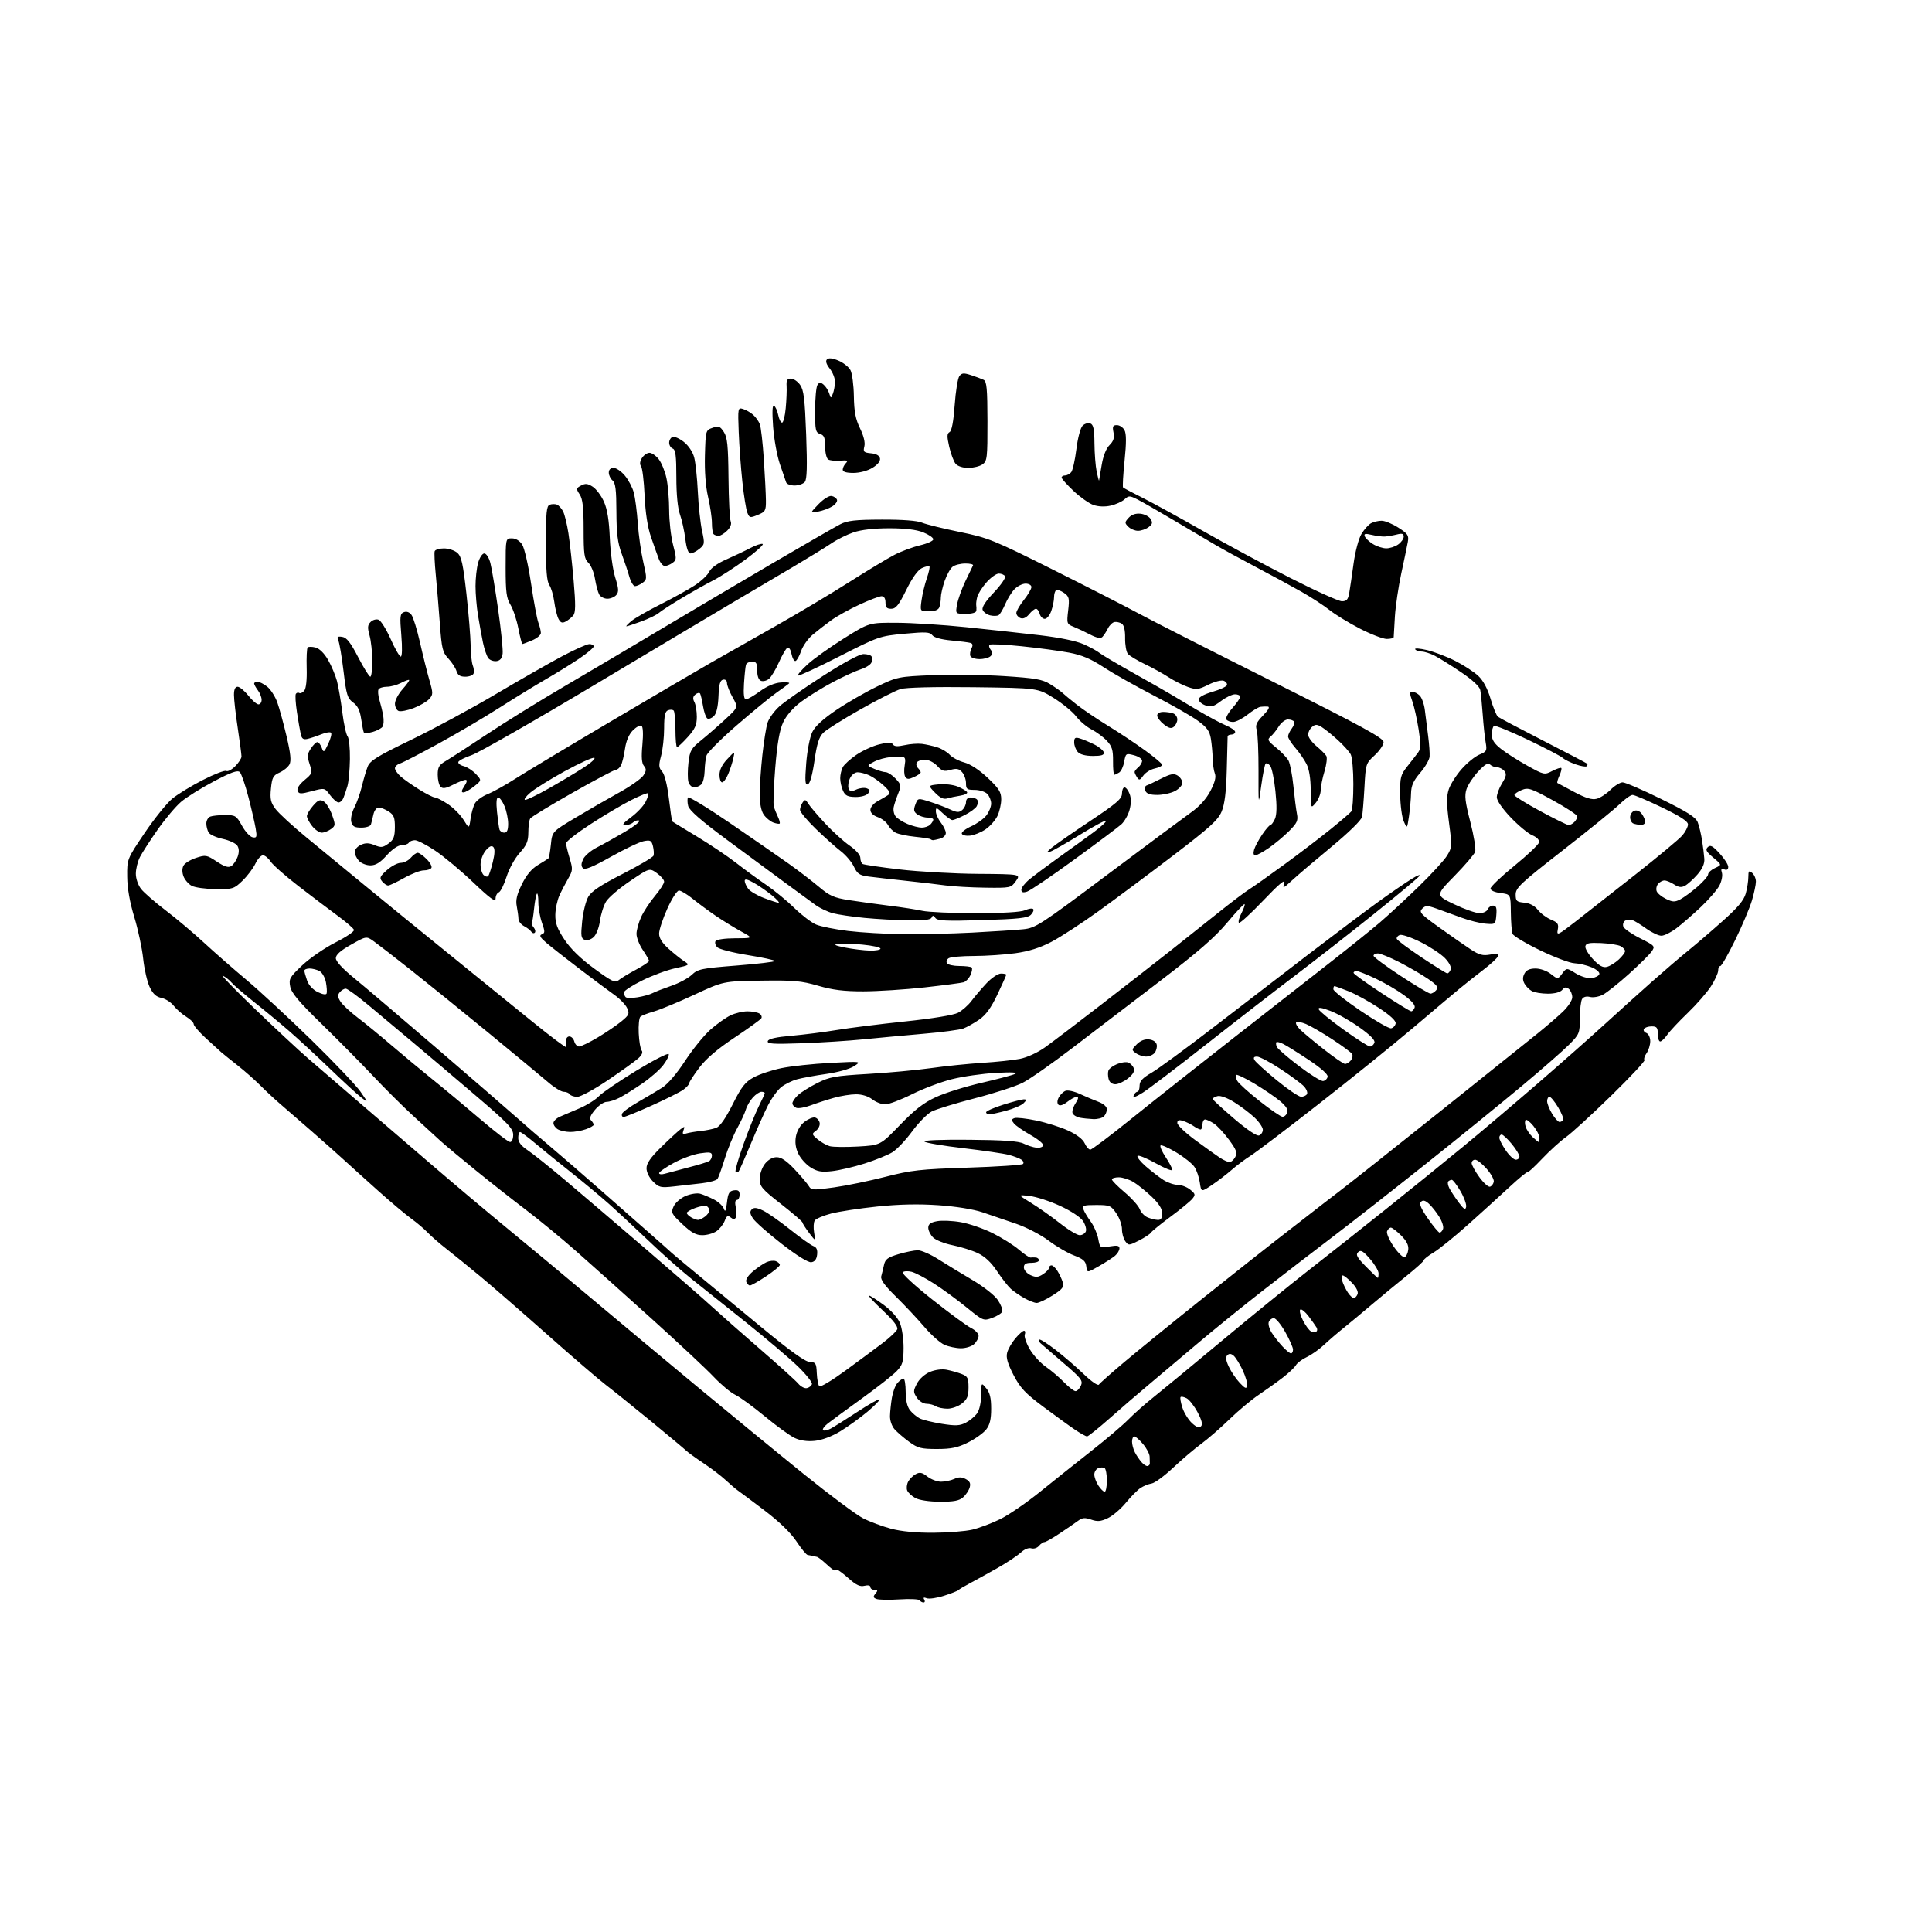 <?xml version="1.0" encoding="UTF-8" standalone="no"?>
<svg 
  version="1.1" 
  xmlns="http://www.w3.org/2000/svg" 
  xmlns:xlink="http://www.w3.org/1999/xlink" 
  xmlns:svg="http://www.w3.org/2000/svg"
  xmlns:rdf="http://www.w3.org/1999/02/22-rdf-syntax-ns#"
  xmlns:cc="http://creativecommons.org/ns#"
  xmlns:dc="http://purl.org/dc/elements/1.1/"
  viewBox="0 0 768 768"
  width="768"
  height="768"
>
<style>svg {background-color: white; }</style>"
<path stroke="none" fill="black" fill-rule="evenodd" d="M367.12,637.00C366.57,637.00 365.88,636.62 365.59,636.15C365.30,635.68 361.70,635.51 357.59,635.78C353.47,636.04 349.36,635.97 348.44,635.62C347.09,635.10 347.01,634.70 348.01,633.49C349.02,632.27 348.95,632.00 347.62,632.00C346.73,632.00 346.00,631.50 346.00,630.89C346.00,630.23 345.06,630.02 343.66,630.37C341.90,630.81 340.34,630.09 337.41,627.48C335.26,625.57 333.16,624.00 332.75,624.00C332.34,624.00 331.88,624.11 331.73,624.25C331.58,624.39 330.12,623.26 328.49,621.75C326.86,620.24 325.18,618.94 324.76,618.88C324.34,618.81 323.55,618.64 323.00,618.50C322.45,618.36 321.57,618.19 321.05,618.12C320.53,618.06 318.52,615.61 316.58,612.68C314.30,609.26 309.80,604.90 303.91,600.43C298.89,596.62 294.12,593.05 293.31,592.50C292.50,591.95 290.35,590.11 288.53,588.42C286.71,586.72 282.72,583.68 279.66,581.65C276.61,579.62 273.52,577.39 272.80,576.69C272.09,576.00 265.77,570.72 258.77,564.96C251.76,559.21 243.69,552.71 240.83,550.53C237.97,548.35 227.50,539.35 217.56,530.53C207.63,521.71 195.67,511.32 191.00,507.44C186.32,503.56 180.25,498.63 177.50,496.48C174.75,494.34 171.38,491.40 170.00,489.95C168.62,488.50 165.70,486.02 163.50,484.44C161.30,482.85 155.46,477.94 150.52,473.53C145.58,469.11 139.50,463.63 137.02,461.35C134.53,459.06 128.45,453.66 123.50,449.34C118.55,445.02 112.92,440.14 111.00,438.50C109.08,436.85 105.70,433.70 103.50,431.49C101.30,429.29 97.25,425.71 94.50,423.55C91.75,421.39 88.83,419.03 88.00,418.32C87.17,417.60 84.36,415.04 81.75,412.63C79.14,410.22 77.00,407.73 77.00,407.11C77.00,406.48 75.67,405.16 74.04,404.17C72.41,403.18 70.17,401.22 69.07,399.82C67.97,398.41 65.76,397.00 64.17,396.68C62.08,396.27 60.78,395.06 59.49,392.34C58.51,390.27 57.35,385.19 56.91,381.04C56.47,376.89 54.88,369.45 53.37,364.50C51.57,358.58 50.61,353.10 50.57,348.50C50.50,341.50 50.50,341.50 57.50,331.12C61.35,325.42 66.30,319.28 68.50,317.47C70.70,315.67 76.19,312.32 80.71,310.02C85.22,307.71 89.38,306.12 89.95,306.47C90.52,306.82 92.11,305.98 93.49,304.60C94.87,303.22 96.00,301.47 96.00,300.71C96.00,299.95 95.33,294.86 94.51,289.41C93.68,283.96 93.01,278.04 93.01,276.25C93.00,274.07 93.48,273.00 94.46,273.00C95.26,273.00 97.17,274.57 98.71,276.50C100.24,278.42 102.06,280.00 102.75,280.00C103.44,280.00 104.00,279.19 104.00,278.19C104.00,277.20 103.34,275.51 102.53,274.44C101.72,273.37 101.05,272.16 101.03,271.75C101.01,271.34 101.61,271.00 102.37,271.00C103.12,271.00 104.85,271.88 106.21,272.95C107.57,274.02 109.38,276.84 110.23,279.20C111.07,281.57 112.73,287.65 113.93,292.73C115.52,299.52 115.82,302.47 115.06,303.89C114.49,304.95 112.72,306.40 111.12,307.11C108.59,308.23 108.15,309.05 107.71,313.45C107.29,317.68 107.59,319.01 109.56,321.63C110.86,323.35 116.33,328.38 121.71,332.80C127.09,337.22 137.57,345.84 145.00,351.96C152.43,358.08 167.24,370.15 177.91,378.79C188.59,387.43 203.55,399.56 211.16,405.75C218.77,411.94 225.05,416.66 225.12,416.25C225.18,415.84 225.15,414.71 225.05,413.75C224.95,412.79 225.53,412.00 226.32,412.00C227.12,412.00 228.00,412.90 228.29,414.00C228.58,415.10 229.43,416.00 230.18,416.00C230.93,416.00 234.24,414.40 237.52,412.45C240.81,410.49 245.06,407.62 246.96,406.05C250.08,403.49 250.31,402.97 249.28,400.72C248.66,399.35 246.32,396.94 244.08,395.37C241.85,393.79 235.63,389.15 230.26,385.06C224.89,380.97 219.02,376.36 217.20,374.80C214.70,372.66 214.26,371.84 215.38,371.41C216.67,370.91 216.68,370.34 215.43,366.80C214.64,364.57 214.00,360.93 214.00,358.71C214.00,356.49 213.75,354.92 213.44,355.23C213.12,355.54 212.62,358.20 212.31,361.15C212.01,364.09 211.59,366.68 211.39,366.91C211.18,367.13 211.53,367.93 212.15,368.68C212.77,369.43 212.97,370.36 212.59,370.75C212.20,371.13 211.58,370.96 211.20,370.37C210.81,369.78 209.52,368.78 208.31,368.15C207.11,367.51 206.11,366.21 206.09,365.25C206.07,364.29 205.77,362.03 205.42,360.24C204.93,357.81 205.45,355.61 207.43,351.55C209.23,347.87 211.30,345.38 213.80,343.88C215.83,342.65 217.72,341.48 217.98,341.26C218.24,341.05 218.69,338.56 218.98,335.73C219.50,330.59 219.50,330.59 228.77,325.05C233.87,322.00 241.69,317.49 246.14,315.04C250.59,312.58 254.91,309.54 255.74,308.28C256.95,306.42 257.00,305.70 255.98,304.47C255.08,303.39 254.90,300.95 255.36,296.04C255.75,291.82 255.62,288.88 255.01,288.51C254.46,288.17 252.92,288.99 251.59,290.32C250.02,291.89 248.91,294.48 248.45,297.62C248.06,300.31 247.34,303.29 246.84,304.25C246.34,305.21 245.43,306.00 244.82,306.00C244.21,306.00 236.46,310.11 227.60,315.12C218.75,320.14 211.17,324.75 210.77,325.37C210.36,325.99 210.02,328.47 210.02,330.88C210.00,334.45 209.37,335.96 206.58,339.05C204.66,341.17 202.37,345.33 201.36,348.53C200.37,351.67 198.99,354.45 198.28,354.72C197.58,354.99 197.00,356.12 197.00,357.22C197.00,358.75 194.87,357.20 188.12,350.78C183.23,346.13 176.43,340.45 173.00,338.16C169.58,335.87 165.95,334.00 164.95,334.00C163.94,334.00 162.84,334.45 162.50,335.00C162.16,335.55 160.86,336.00 159.61,336.00C158.21,336.00 155.93,337.56 153.74,340.00C151.10,342.93 149.37,344.00 147.23,344.00C145.62,344.00 143.57,343.18 142.65,342.17C141.74,341.17 141.00,339.58 141.00,338.65C141.00,337.72 142.10,336.45 143.45,335.84C145.30,335.00 146.65,335.03 148.89,335.95C151.46,337.02 152.23,336.93 154.40,335.34C156.47,333.84 156.94,332.65 156.97,328.87C156.99,325.02 156.58,323.95 154.54,322.62C153.18,321.73 151.39,321.00 150.55,321.00C149.71,321.00 148.77,322.22 148.44,323.75C148.10,325.26 147.66,327.06 147.45,327.75C147.24,328.44 145.53,329.00 143.65,329.00C140.95,329.00 140.11,328.53 139.65,326.75C139.31,325.46 139.83,323.01 140.86,321.00C141.86,319.08 143.21,315.25 143.87,312.50C144.53,309.75 145.56,306.24 146.18,304.70C147.09,302.38 150.09,300.53 163.39,294.11C172.25,289.83 187.38,281.67 197.00,275.97C206.62,270.28 218.55,263.47 223.50,260.84C228.45,258.21 233.29,256.05 234.25,256.03C235.21,256.01 236.00,256.43 236.00,256.96C236.00,257.49 233.41,259.67 230.25,261.80C227.09,263.93 221.12,267.62 217.00,270.00C212.88,272.37 204.63,277.43 198.69,281.23C192.74,285.04 181.84,291.46 174.47,295.50C167.09,299.54 160.15,303.14 159.03,303.49C157.91,303.84 157.00,304.70 157.00,305.39C157.00,306.09 158.01,307.55 159.25,308.65C160.49,309.75 163.79,312.08 166.59,313.82C169.39,315.57 172.21,317.00 172.86,317.00C173.51,317.00 175.83,318.19 178.02,319.63C180.21,321.08 183.01,323.89 184.25,325.88C186.49,329.50 186.49,329.50 187.05,325.50C187.36,323.30 188.13,320.54 188.78,319.37C189.42,318.20 191.70,316.54 193.86,315.67C196.01,314.81 200.86,312.12 204.64,309.69C208.41,307.26 225.45,297.02 242.50,286.95C259.55,276.88 277.55,266.32 282.50,263.49C287.45,260.66 298.93,254.15 308.00,249.03C317.07,243.90 330.39,235.97 337.58,231.39C344.77,226.82 352.87,221.94 355.58,220.54C358.29,219.14 362.86,217.44 365.75,216.76C368.64,216.08 371.00,215.01 371.00,214.37C371.00,213.74 369.19,212.49 366.98,211.61C364.28,210.53 359.86,210.00 353.51,210.00C347.43,210.00 342.37,210.58 339.28,211.62C336.65,212.52 332.70,214.48 330.50,215.98C328.30,217.48 321.32,221.76 315.00,225.50C308.68,229.24 298.55,235.21 292.50,238.78C286.45,242.34 261.48,257.23 237.00,271.86C212.52,286.50 190.26,299.23 187.53,300.16C184.79,301.09 182.40,302.31 182.20,302.89C182.01,303.46 182.97,304.21 184.33,304.55C185.70,304.89 187.87,306.30 189.16,307.67C191.50,310.18 191.50,310.18 188.50,312.58C186.85,313.91 184.93,314.99 184.23,315.00C183.29,315.00 183.39,314.33 184.59,312.50C185.65,310.89 185.82,310.00 185.08,310.00C184.44,310.00 182.20,310.88 180.11,311.95C177.24,313.41 176.01,313.61 175.15,312.75C174.52,312.12 174.00,309.97 174.00,307.98C174.00,304.93 174.53,304.05 177.31,302.43C179.14,301.37 186.45,296.62 193.56,291.89C200.68,287.15 214.60,278.53 224.50,272.74C234.40,266.94 251.81,256.65 263.18,249.85C274.56,243.06 294.36,231.36 307.18,223.85C320.01,216.34 332.07,209.39 334.00,208.40C336.83,206.94 339.99,206.58 350.50,206.55C358.77,206.52 364.59,206.96 366.50,207.76C368.15,208.45 374.90,210.11 381.50,211.46C392.82,213.77 394.92,214.62 418.50,226.41C432.25,233.29 447.77,241.23 453.00,244.06C458.23,246.89 482.19,259.06 506.25,271.12C541.71,288.88 550.00,293.40 550.00,295.00C550.00,296.09 548.40,298.44 546.45,300.24C542.95,303.45 542.89,303.65 542.39,313.00C542.10,318.23 541.67,323.50 541.43,324.72C541.16,326.04 536.20,330.90 529.24,336.66C522.78,342.00 515.76,347.97 513.64,349.94C510.01,353.28 509.82,353.35 510.49,351.00C510.97,349.27 508.40,351.44 502.16,357.98C497.19,363.19 492.84,367.17 492.49,366.82C492.14,366.47 492.59,364.75 493.50,363.00C494.41,361.25 494.96,359.63 494.74,359.40C494.51,359.18 491.38,362.51 487.79,366.81C482.89,372.66 476.17,378.50 461.02,390.06C449.89,398.55 434.20,410.54 426.14,416.70C418.09,422.85 409.25,429.04 406.50,430.43C403.75,431.83 395.20,434.60 387.50,436.59C379.80,438.58 372.08,440.95 370.34,441.85C368.60,442.76 365.10,446.32 362.57,449.77C360.04,453.23 356.51,456.94 354.73,458.04C352.96,459.14 348.00,461.15 343.71,462.51C339.43,463.88 333.58,465.24 330.71,465.55C326.53,466.01 324.86,465.71 322.24,464.07C320.44,462.94 318.25,460.49 317.35,458.62C316.26,456.32 315.95,454.07 316.41,451.65C316.80,449.55 318.16,447.23 319.72,446.01C321.18,444.86 323.07,444.06 323.92,444.22C324.78,444.39 325.63,445.34 325.83,446.34C326.02,447.33 325.36,448.75 324.36,449.48C322.63,450.74 322.67,450.91 325.02,452.90C326.38,454.04 328.56,455.27 329.85,455.63C331.14,455.98 336.20,456.04 341.09,455.76C349.98,455.25 349.98,455.25 357.77,447.18C363.62,441.11 367.17,438.36 372.03,436.12C375.59,434.47 383.68,431.94 390.00,430.48C396.32,429.03 402.40,427.41 403.50,426.90C404.82,426.27 402.25,426.14 395.86,426.49C390.56,426.78 382.69,427.91 378.36,429.00C374.04,430.08 366.90,432.78 362.50,434.99C358.10,437.19 353.32,439.00 351.88,439.00C350.45,439.00 348.13,438.10 346.73,437.00C345.18,435.78 342.67,435.00 340.31,435.00C338.18,435.00 334.20,435.63 331.47,436.41C328.74,437.18 324.60,438.52 322.29,439.39C319.97,440.26 317.38,440.70 316.54,440.38C315.69,440.05 315.00,439.24 315.00,438.57C315.00,437.90 316.01,436.42 317.25,435.28C318.49,434.15 321.96,431.99 324.97,430.48C329.81,428.06 332.08,427.65 344.97,426.91C352.96,426.45 364.23,425.41 370.00,424.60C375.77,423.78 385.00,422.84 390.50,422.49C396.00,422.15 402.71,421.44 405.42,420.91C408.28,420.35 412.45,418.44 415.42,416.32C418.21,414.33 428.38,406.61 438.00,399.16C447.62,391.72 459.77,382.26 465.00,378.14C470.23,374.02 478.77,367.22 484.00,363.04C489.23,358.85 494.85,354.59 496.50,353.57C498.15,352.55 504.45,348.09 510.50,343.67C516.55,339.25 524.88,332.91 529.00,329.57C533.12,326.23 536.83,323.05 537.23,322.50C537.64,321.95 537.98,317.08 537.98,311.68C537.99,306.29 537.52,300.97 536.93,299.87C536.34,298.77 534.04,296.21 531.81,294.18C529.59,292.16 526.73,289.85 525.46,289.06C523.55,287.88 522.88,287.86 521.58,288.94C520.71,289.66 520.00,291.05 520.00,292.03C520.00,293.02 521.46,295.04 523.25,296.54C525.04,298.03 526.83,299.82 527.24,300.51C527.64,301.21 527.31,303.96 526.50,306.64C525.69,309.31 525.02,312.69 525.01,314.14C525.00,315.59 524.11,317.84 523.03,319.14C521.07,321.50 521.07,321.50 521.03,314.20C521.01,309.46 520.42,305.78 519.36,303.70C518.46,301.94 516.44,299.02 514.86,297.22C513.29,295.41 512.01,293.38 512.03,292.72C512.05,292.05 512.71,290.65 513.50,289.60C514.29,288.56 514.70,287.32 514.41,286.85C514.12,286.38 513.02,286.00 511.96,286.00C510.91,286.00 509.28,287.24 508.34,288.75C507.41,290.26 505.93,292.09 505.07,292.82C503.68,293.98 503.94,294.48 507.28,297.19C509.36,298.87 511.57,301.20 512.21,302.37C512.84,303.54 513.71,308.10 514.15,312.50C514.59,316.90 515.23,321.88 515.56,323.56C516.08,326.17 515.62,327.18 512.42,330.38C510.36,332.44 506.75,335.45 504.40,337.07C502.06,338.68 499.63,340.00 499.00,340.00C498.29,340.00 498.12,339.16 498.53,337.75C498.90,336.51 500.34,333.81 501.74,331.75C503.13,329.69 504.59,328.00 504.98,328.00C505.36,328.00 506.18,326.91 506.79,325.57C507.55,323.89 507.62,320.48 507.00,314.49C506.51,309.73 505.57,305.18 504.91,304.39C504.25,303.60 503.44,303.22 503.11,303.55C502.77,303.87 501.99,307.82 501.37,312.32C500.25,320.50 500.25,320.50 500.28,306.50C500.30,298.80 499.98,291.44 499.56,290.15C498.95,288.27 499.47,287.11 502.10,284.40C504.27,282.16 504.90,280.96 503.95,280.88C503.15,280.82 501.84,280.86 501.02,280.98C500.21,281.10 497.90,282.50 495.88,284.10C493.86,285.69 491.29,287.00 490.17,287.00C489.04,287.00 487.83,286.54 487.48,285.97C487.13,285.40 488.23,283.36 489.92,281.44C491.62,279.51 493.00,277.50 493.00,276.97C493.00,276.43 492.07,276.00 490.93,276.00C489.80,276.00 487.29,277.20 485.37,278.67C482.46,280.88 481.41,281.18 479.18,280.40C477.71,279.88 476.50,278.81 476.50,278.02C476.50,277.15 478.62,275.98 481.92,275.02C484.91,274.16 487.51,272.96 487.72,272.35C487.92,271.74 487.34,270.96 486.43,270.61C485.52,270.26 482.78,270.97 480.36,272.18C476.39,274.16 475.57,274.25 472.22,273.09C470.18,272.38 466.70,270.62 464.50,269.19C462.30,267.75 458.02,265.39 455.00,263.95C451.98,262.50 448.98,260.68 448.34,259.91C447.70,259.13 447.21,256.32 447.25,253.66C447.29,250.52 446.82,248.50 445.91,247.91C445.13,247.41 443.84,247.12 443.03,247.26C442.21,247.40 441.03,248.56 440.39,249.84C439.75,251.12 438.77,252.63 438.20,253.20C437.50,253.90 435.97,253.60 433.34,252.24C431.23,251.14 428.26,249.75 426.74,249.14C424.08,248.07 424.00,247.84 424.61,242.66C425.18,237.82 425.01,237.12 422.96,235.68C421.70,234.80 420.30,234.32 419.84,234.60C419.38,234.89 419.00,236.15 419.00,237.41C419.00,238.67 418.51,241.12 417.90,242.85C417.30,244.58 416.13,246.00 415.31,246.00C414.49,246.00 413.58,245.10 413.29,244.00C413.00,242.90 412.33,242.00 411.79,242.00C411.26,242.00 410.03,242.98 409.07,244.17C407.96,245.54 406.70,246.10 405.66,245.70C404.75,245.35 404.00,244.44 404.00,243.67C404.00,242.90 405.35,240.58 407.00,238.50C408.65,236.42 410.00,234.11 410.00,233.36C410.00,232.60 408.97,232.00 407.67,232.00C406.40,232.00 404.39,233.02 403.22,234.26C402.05,235.51 400.41,238.18 399.56,240.20C398.72,242.21 397.55,244.16 396.96,244.53C396.37,244.89 394.84,244.92 393.55,244.60C392.27,244.28 390.95,243.31 390.62,242.44C390.22,241.41 391.76,239.02 395.10,235.49C397.90,232.53 399.89,229.64 399.53,229.06C399.18,228.47 398.06,228.00 397.04,228.00C396.03,228.00 393.82,229.58 392.12,231.52C390.42,233.45 388.77,236.07 388.45,237.33C388.14,238.60 387.96,240.05 388.06,240.56C388.16,241.08 388.18,242.06 388.12,242.75C388.04,243.53 386.45,244.00 383.89,244.00C379.78,244.00 379.78,244.00 380.46,240.25C380.83,238.19 382.32,234.03 383.77,231.00C385.22,227.97 386.58,225.16 386.79,224.75C387.00,224.34 385.64,224.00 383.77,224.00C381.91,224.00 379.63,224.56 378.72,225.25C377.80,225.94 376.37,228.47 375.53,230.88C374.69,233.28 374.00,236.28 374.00,237.54C374.00,238.80 373.73,240.55 373.39,241.42C373.00,242.45 371.55,243.00 369.26,243.00C365.73,243.00 365.73,243.00 366.33,238.62C366.66,236.20 367.60,232.28 368.42,229.90C369.24,227.53 369.71,225.37 369.46,225.13C369.21,224.88 367.88,225.19 366.51,225.81C364.88,226.56 362.71,229.57 360.28,234.48C357.28,240.55 356.12,242.00 354.28,242.00C352.51,242.00 352.00,241.44 352.00,239.50C352.00,237.90 351.44,237.00 350.43,237.00C349.57,237.00 345.62,238.50 341.66,240.33C337.69,242.16 332.62,244.98 330.39,246.60C328.16,248.22 324.85,250.79 323.03,252.32C321.22,253.85 319.16,256.75 318.47,258.76C317.78,260.78 316.77,262.58 316.24,262.75C315.70,262.93 314.99,261.68 314.64,259.97C314.28,258.13 313.59,257.14 312.96,257.53C312.37,257.89 310.87,260.51 309.61,263.34C308.35,266.18 306.58,269.11 305.67,269.86C304.77,270.61 303.34,270.96 302.51,270.64C301.56,270.28 301.00,268.76 301.00,266.53C301.00,263.65 300.63,263.00 298.97,263.00C297.85,263.00 296.76,263.56 296.54,264.25C296.32,264.94 295.97,268.31 295.75,271.75C295.49,276.06 295.73,278.00 296.54,278.00C297.18,278.00 299.68,276.55 302.10,274.79C304.91,272.73 307.91,271.47 310.41,271.29C312.56,271.14 314.04,271.29 313.69,271.64C313.35,271.99 311.06,273.67 308.62,275.38C306.18,277.10 299.08,282.93 292.84,288.34C286.60,293.75 281.21,299.15 280.85,300.34C280.49,301.53 280.15,304.32 280.10,306.55C280.04,308.78 279.46,311.14 278.80,311.80C278.14,312.46 276.84,313.00 275.92,313.00C274.99,313.00 273.97,311.99 273.64,310.75C273.32,309.51 273.33,306.10 273.67,303.18C274.23,298.37 274.73,297.50 278.85,294.18C281.35,292.15 285.67,288.40 288.43,285.83C293.46,281.16 293.46,281.16 291.23,277.20C290.00,275.01 289.00,272.47 289.00,271.54C289.00,270.54 288.36,269.98 287.43,270.18C286.24,270.42 285.80,272.02 285.61,276.79C285.44,280.91 284.81,283.62 283.77,284.65C282.90,285.52 281.74,285.96 281.18,285.61C280.63,285.27 279.86,283.08 279.47,280.74C279.09,278.41 278.56,276.14 278.30,275.70C278.04,275.26 277.20,275.42 276.43,276.06C275.44,276.88 275.32,277.73 276.02,279.04C276.56,280.05 277.00,282.70 277.00,284.93C277.00,288.19 276.29,289.78 273.38,293.00C271.39,295.20 269.48,297.00 269.13,297.00C268.79,297.00 268.50,293.88 268.50,290.08C268.49,286.27 268.18,282.84 267.79,282.46C267.40,282.07 266.39,282.02 265.54,282.35C264.37,282.79 264.00,284.50 264.00,289.45C264.00,293.04 263.46,297.98 262.80,300.44C261.78,304.26 261.84,305.17 263.21,306.71C264.19,307.80 265.23,311.97 265.89,317.40C266.48,322.29 267.08,326.41 267.23,326.54C267.38,326.67 271.77,329.36 277.00,332.51C282.23,335.66 289.20,340.35 292.50,342.92C295.80,345.50 301.20,349.45 304.50,351.69C307.80,353.94 312.88,358.11 315.79,360.96C318.70,363.80 322.58,366.76 324.43,367.53C326.27,368.30 331.98,369.44 337.12,370.07C342.26,370.69 352.10,371.27 358.98,371.35C365.87,371.43 378.25,371.15 386.50,370.72C394.75,370.29 403.85,369.69 406.73,369.40C411.69,368.89 413.42,367.77 440.23,347.67C455.78,336.02 470.79,324.86 473.58,322.87C476.86,320.53 479.56,317.51 481.19,314.37C482.94,311.01 483.48,308.88 482.93,307.50C482.50,306.40 482.10,303.70 482.06,301.50C482.01,299.30 481.69,295.77 481.34,293.65C480.83,290.57 479.79,289.14 476.10,286.46C473.57,284.62 465.65,280.10 458.50,276.41C451.35,272.71 442.44,267.68 438.69,265.22C433.67,261.92 430.10,260.40 425.03,259.44C421.25,258.72 412.73,257.57 406.09,256.89C399.45,256.20 393.73,255.94 393.37,256.30C393.01,256.66 393.22,257.56 393.83,258.30C394.66,259.30 394.65,259.95 393.78,260.82C393.13,261.47 391.15,262.00 389.38,262.00C387.61,262.00 385.96,261.44 385.72,260.75C385.47,260.06 385.68,258.71 386.18,257.74C386.81,256.52 386.69,255.85 385.79,255.57C385.08,255.35 381.62,254.91 378.11,254.59C374.15,254.22 371.30,253.43 370.61,252.50C369.67,251.22 367.99,251.13 359.50,251.92C349.68,252.84 349.21,253.00 333.61,260.95C324.86,265.40 317.49,268.82 317.21,268.54C316.93,268.26 318.68,266.23 321.10,264.03C323.52,261.83 330.00,257.21 335.50,253.76C345.50,247.50 345.50,247.50 356.50,247.56C362.55,247.59 374.93,248.37 384.00,249.31C393.07,250.24 406.27,251.68 413.33,252.51C421.36,253.46 427.91,254.81 430.83,256.12C433.40,257.28 436.18,258.80 437.00,259.50C437.82,260.20 443.90,263.81 450.50,267.51C457.10,271.21 463.71,274.97 465.19,275.87C466.68,276.77 471.44,279.60 475.78,282.17C480.12,284.74 485.32,287.53 487.34,288.37C489.35,289.21 491.00,290.37 491.00,290.95C491.00,291.53 490.32,292.00 489.50,292.00C488.68,292.00 488.00,292.34 488.00,292.75C487.99,293.16 487.84,299.12 487.66,306.00C487.42,314.90 486.83,319.68 485.62,322.59C484.20,326.00 480.97,328.92 466.34,340.09C456.67,347.47 443.31,357.43 436.63,362.24C429.96,367.05 421.54,372.52 417.93,374.41C413.40,376.78 408.96,378.18 403.61,378.92C399.34,379.51 391.95,380.01 387.18,380.02C382.40,380.02 377.88,380.42 377.12,380.90C376.36,381.38 376.05,382.28 376.43,382.89C376.81,383.50 379.04,384.00 381.39,384.00C383.74,384.00 385.94,384.27 386.27,384.60C386.60,384.93 386.38,386.27 385.78,387.58C385.18,388.89 383.98,390.18 383.10,390.46C382.22,390.73 375.20,391.65 367.50,392.51C359.80,393.36 348.87,394.06 343.21,394.07C335.48,394.08 331.01,393.53 325.21,391.84C318.53,389.90 315.50,389.63 302.54,389.82C287.58,390.04 287.58,390.04 276.01,395.41C269.65,398.37 262.43,401.36 259.97,402.06C257.51,402.76 255.08,403.70 254.57,404.15C254.05,404.60 253.75,407.56 253.90,410.73C254.05,413.90 254.57,416.99 255.07,417.59C255.65,418.28 255.17,419.41 253.74,420.70C252.51,421.81 247.08,425.71 241.68,429.36C236.29,433.01 230.80,436.00 229.49,436.00C228.19,436.00 226.84,435.55 226.50,435.00C226.16,434.45 225.07,434.00 224.08,434.00C223.09,434.00 220.31,432.29 217.89,430.20C215.48,428.12 204.72,419.21 194.00,410.41C183.28,401.61 169.39,390.38 163.15,385.45C156.91,380.53 150.42,375.50 148.73,374.29C145.66,372.07 145.66,372.07 139.58,375.50C135.35,377.88 133.50,379.53 133.50,380.90C133.50,382.14 136.16,385.05 140.63,388.69C144.55,391.88 159.17,404.31 173.13,416.30C187.08,428.29 201.43,440.70 205.00,443.89C208.57,447.07 214.65,452.32 218.50,455.56C222.35,458.80 231.12,466.39 238.00,472.43C244.88,478.47 254.10,486.59 258.50,490.46C262.90,494.33 266.73,497.74 267.00,498.02C267.27,498.31 271.58,501.91 276.56,506.02C281.54,510.14 293.18,519.76 302.43,527.40C314.09,537.04 320.06,541.33 321.87,541.40C324.26,541.49 324.52,541.90 324.69,545.89C324.80,548.31 325.25,550.64 325.69,551.07C326.14,551.50 330.77,548.72 336.00,544.90C341.23,541.08 347.88,536.15 350.79,533.95C353.70,531.75 356.35,529.26 356.67,528.41C357.06,527.40 355.14,524.89 350.94,520.94C347.46,517.67 344.98,515.00 345.42,515.00C345.87,515.00 348.49,516.65 351.24,518.68C354.21,520.85 356.86,523.80 357.74,525.91C358.55,527.87 359.21,532.34 359.19,535.85C359.15,541.42 358.80,542.60 356.42,545.08C354.92,546.65 348.70,551.53 342.59,555.93C336.49,560.33 330.38,564.82 329.01,565.90C327.65,566.98 326.82,568.16 327.18,568.51C327.54,568.87 328.88,568.61 330.16,567.93C331.45,567.25 336.24,564.24 340.81,561.25C345.38,558.25 349.34,556.01 349.61,556.28C349.88,556.54 347.71,558.76 344.80,561.21C341.88,563.65 337.02,567.15 334.00,568.99C330.63,571.03 326.72,572.49 323.89,572.77C320.87,573.07 318.10,572.67 315.85,571.60C313.96,570.70 308.63,566.83 304.00,563.00C299.37,559.17 294.10,555.33 292.29,554.47C290.47,553.60 286.63,550.40 283.74,547.35C280.86,544.29 269.70,533.85 258.95,524.15C248.19,514.44 234.69,502.36 228.95,497.30C223.20,492.23 214.24,484.86 209.03,480.91C203.82,476.96 194.82,469.88 189.03,465.17C183.24,460.47 176.93,455.19 175.00,453.44C173.07,451.69 168.14,447.17 164.04,443.38C159.93,439.60 152.76,432.45 148.10,427.50C143.44,422.55 134.31,413.32 127.82,407.00C118.80,398.22 115.85,394.71 115.36,392.17C114.77,389.10 115.15,388.44 120.21,383.67C123.23,380.83 129.16,376.76 133.39,374.62C137.62,372.49 140.92,370.25 140.71,369.64C140.51,369.02 137.58,366.49 134.20,364.01C130.82,361.53 123.81,356.22 118.62,352.22C113.44,348.22 108.46,343.83 107.57,342.47C106.68,341.11 105.31,340.00 104.52,340.00C103.74,340.00 102.38,341.50 101.51,343.34C100.64,345.18 98.34,348.22 96.40,350.09C93.04,353.35 92.55,353.50 85.69,353.43C81.74,353.40 77.47,352.81 76.20,352.12C74.94,351.44 73.48,349.75 72.95,348.37C72.36,346.81 72.35,345.21 72.94,344.11C73.45,343.15 75.69,341.76 77.91,341.03C81.74,339.77 82.16,339.84 86.15,342.48C89.27,344.54 90.76,345.01 91.93,344.28C92.79,343.74 93.93,342.08 94.46,340.59C95.10,338.79 95.07,337.33 94.36,336.20C93.77,335.26 91.18,334.05 88.60,333.49C86.02,332.94 83.49,331.81 82.97,330.99C82.45,330.17 82.02,328.54 82.02,327.36C82.01,326.18 82.71,324.94 83.58,324.61C84.45,324.27 87.12,324.00 89.51,324.00C93.58,324.00 94.00,324.26 96.19,328.24C97.47,330.57 99.37,332.64 100.41,332.84C102.07,333.16 102.22,332.76 101.64,329.35C101.28,327.23 99.98,321.58 98.74,316.79C97.49,312.00 95.96,307.56 95.33,306.93C94.46,306.06 91.93,306.96 85.02,310.60C79.98,313.26 74.11,316.93 71.96,318.76C69.82,320.60 65.64,325.56 62.67,329.80C59.70,334.03 56.53,338.94 55.63,340.70C54.73,342.46 54.00,345.44 54.00,347.32C54.00,349.27 54.90,351.87 56.09,353.39C57.24,354.85 61.63,358.68 65.84,361.88C70.05,365.09 76.88,370.83 81.00,374.65C85.12,378.46 92.77,385.16 98.00,389.54C103.22,393.92 114.86,404.70 123.87,413.50C132.87,422.30 141.63,431.52 143.33,433.99C146.43,438.48 146.43,438.48 143.46,436.15C141.83,434.87 136.21,429.70 130.98,424.66C125.74,419.62 118.54,412.97 114.98,409.88C111.41,406.79 105.12,401.58 101.00,398.31C96.88,395.03 92.86,391.57 92.08,390.62C91.30,389.67 89.73,388.42 88.58,387.84C87.44,387.26 93.03,393.06 101.00,400.73C108.97,408.41 118.65,417.42 122.50,420.76C126.35,424.11 135.35,431.86 142.50,437.99C149.65,444.12 162.70,455.34 171.50,462.92C180.30,470.49 194.03,482.05 202.01,488.60C210.00,495.14 224.62,507.31 234.51,515.63C244.41,523.95 263.43,539.83 276.79,550.92C290.15,562.01 309.45,577.84 319.69,586.10C329.92,594.36 340.49,602.23 343.16,603.58C345.84,604.94 350.84,606.79 354.27,607.70C358.26,608.76 364.27,609.33 371.00,609.29C376.77,609.26 383.75,608.71 386.50,608.06C389.25,607.41 394.27,605.52 397.66,603.85C401.04,602.18 408.24,597.23 413.66,592.84C419.07,588.46 428.20,581.19 433.94,576.68C439.69,572.18 446.25,566.60 448.53,564.28C450.81,561.96 455.39,557.91 458.70,555.28C462.01,552.65 474.17,542.62 485.70,533.00C497.24,523.38 512.72,510.79 520.09,505.04C527.47,499.29 541.38,488.29 551.00,480.60C560.62,472.91 574.53,461.65 581.91,455.56C589.28,449.48 602.56,438.23 611.41,430.56C620.26,422.90 632.23,412.32 638.00,407.05C643.77,401.78 652.33,394.08 657.00,389.94C661.67,385.80 667.98,380.41 671.00,377.96C674.02,375.52 680.20,370.22 684.72,366.19C690.81,360.77 693.21,357.91 693.97,355.18C694.53,353.16 694.99,350.21 694.99,348.63C695.00,346.19 695.23,345.94 696.50,347.00C697.33,347.68 698.00,349.23 698.00,350.44C698.00,351.65 697.29,355.03 696.42,357.96C695.55,360.89 692.57,367.95 689.79,373.64C687.01,379.34 684.35,384.00 683.87,384.00C683.39,384.00 683.00,384.81 683.00,385.80C683.00,386.80 681.72,389.61 680.15,392.05C678.58,394.50 674.42,399.27 670.90,402.66C667.38,406.04 663.69,409.98 662.70,411.41C661.72,412.83 660.48,414.00 659.95,414.00C659.43,414.00 659.00,412.65 659.00,411.00C659.00,408.49 658.60,408.00 656.56,408.00C655.22,408.00 653.84,408.45 653.50,409.01C653.15,409.56 653.58,410.28 654.44,410.61C655.31,410.95 656.00,412.39 656.00,413.88C656.00,415.35 655.34,417.50 654.54,418.65C653.73,419.80 653.36,421.03 653.71,421.38C654.06,421.73 648.08,428.13 640.43,435.60C632.77,443.07 624.70,450.45 622.50,452.00C620.30,453.56 616.02,457.44 613.00,460.63C609.98,463.82 607.37,466.23 607.20,465.97C607.04,465.71 603.89,468.29 600.20,471.71C596.52,475.13 589.08,481.88 583.68,486.71C578.27,491.54 572.09,496.56 569.93,497.85C567.77,499.14 566.00,500.53 566.00,500.93C566.00,501.33 562.96,504.09 559.25,507.07C555.54,510.05 549.31,515.19 545.42,518.49C541.53,521.80 536.38,526.08 533.98,528.00C531.58,529.92 528.11,532.92 526.27,534.65C524.43,536.39 521.38,538.54 519.49,539.44C517.61,540.33 515.66,541.79 515.16,542.68C514.66,543.57 512.28,545.81 509.88,547.66C507.47,549.51 503.17,552.58 500.32,554.50C497.47,556.41 492.23,560.79 488.68,564.24C485.13,567.68 480.07,572.08 477.44,574.00C474.81,575.92 469.81,580.17 466.34,583.44C462.87,586.70 459.03,589.53 457.80,589.71C456.57,589.90 454.59,590.70 453.39,591.48C452.19,592.27 449.57,594.91 447.56,597.36C445.55,599.81 442.33,602.57 440.39,603.48C437.58,604.82 436.25,604.93 433.77,604.07C431.28,603.20 430.24,603.29 428.58,604.52C427.44,605.36 424.16,607.61 421.30,609.52C418.44,611.44 415.68,613.00 415.17,613.00C414.66,613.00 413.68,613.69 412.98,614.52C412.29,615.36 410.92,615.79 409.95,615.48C408.89,615.15 407.20,615.84 405.71,617.21C404.35,618.47 400.15,621.25 396.37,623.39C392.59,625.53 387.70,628.23 385.50,629.39C383.30,630.55 381.27,631.76 381.00,632.08C380.73,632.39 378.17,633.41 375.32,634.32C372.48,635.24 369.36,635.69 368.41,635.33C367.23,634.87 366.90,635.03 367.39,635.83C367.79,636.47 367.67,637.00 367.12,637.00zM373.64,596.96C369.42,596.94 365.43,596.34 363.87,595.49C362.42,594.70 360.96,593.34 360.62,592.46C360.28,591.58 360.47,590.00 361.03,588.95C361.59,587.90 362.95,586.56 364.05,585.97C365.64,585.12 366.59,585.32 368.66,586.95C370.10,588.08 372.54,589.00 374.09,589.00C375.64,589.00 378.00,588.50 379.33,587.90C381.11,587.08 382.32,587.10 383.92,587.96C385.53,588.82 385.93,589.69 385.46,591.31C385.11,592.51 383.92,594.29 382.80,595.25C381.27,596.57 379.04,596.99 373.64,596.96zM439.12,593.00C439.60,593.00 440.00,591.00 440.00,588.56C440.00,586.12 439.59,583.87 439.09,583.56C438.59,583.25 437.46,583.27 436.59,583.60C435.72,583.94 435.00,585.08 435.00,586.14C435.00,587.20 435.73,589.18 436.62,590.54C437.50,591.89 438.63,593.00 439.12,593.00zM456.25,582.75C456.75,582.58 457.12,582.12 457.07,581.73C457.03,581.33 457.00,580.13 457.00,579.08C457.00,578.02 455.83,575.77 454.41,574.08C452.99,572.38 451.41,571.00 450.91,571.00C450.41,571.00 450.00,571.93 450.00,573.07C450.00,574.20 450.51,576.11 451.13,577.32C451.75,578.52 452.95,580.30 453.81,581.27C454.66,582.25 455.76,582.91 456.25,582.75zM372.45,576.00C366.16,576.00 364.83,575.66 361.40,573.15C359.26,571.58 356.64,569.33 355.60,568.15C354.52,566.93 353.73,564.64 353.79,562.85C353.83,561.12 354.18,557.86 354.55,555.60C354.92,553.35 355.91,550.71 356.76,549.75C357.61,548.79 358.69,548.00 359.15,548.00C359.62,548.00 360.01,550.36 360.02,553.25C360.04,556.71 360.63,559.23 361.77,560.63C362.72,561.81 364.45,563.25 365.61,563.84C366.76,564.43 370.70,565.39 374.36,565.98C379.86,566.86 381.53,566.78 383.95,565.53C385.56,564.69 387.58,563.01 388.44,561.78C389.34,560.50 390.01,557.41 390.03,554.53C390.07,549.50 390.07,549.50 392.03,551.86C393.49,553.61 394.00,555.72 394.00,559.98C394.00,564.22 393.47,566.40 392.00,568.28C390.89,569.68 387.66,571.99 384.80,573.41C380.67,575.47 378.14,576.00 372.45,576.00zM432.13,571.00C431.66,571.00 429.53,569.82 427.39,568.38C425.25,566.94 419.59,562.84 414.80,559.27C407.52,553.84 405.58,551.76 402.89,546.59C400.56,542.09 399.86,539.68 400.34,537.78C400.70,536.33 402.16,533.77 403.59,532.08C405.01,530.38 406.57,529.00 407.06,529.00C407.54,529.00 407.68,529.67 407.37,530.49C407.05,531.31 407.94,533.92 409.33,536.31C410.73,538.69 413.61,541.85 415.74,543.32C417.87,544.79 421.13,547.58 423.00,549.50C424.87,551.43 426.91,553.00 427.54,553.00C428.18,553.00 429.14,552.01 429.68,550.80C430.55,548.83 429.80,547.86 422.58,541.69C418.14,537.89 414.08,534.39 413.57,533.91C413.05,533.43 412.86,532.80 413.15,532.52C413.43,532.24 416.32,534.06 419.58,536.57C422.84,539.08 427.89,543.44 430.82,546.26C433.82,549.15 436.44,550.96 436.82,550.40C437.19,549.85 441.77,545.79 447.00,541.38C452.23,536.97 466.62,525.28 479.00,515.40C491.38,505.52 504.42,495.20 507.98,492.47C511.54,489.73 516.74,485.70 519.54,483.50C522.34,481.30 528.16,476.80 532.48,473.50C536.80,470.20 554.77,455.96 572.42,441.86C590.06,427.75 607.42,413.86 611.00,410.98C614.58,408.10 619.19,404.14 621.25,402.17C623.34,400.18 625.00,397.63 625.00,396.42C625.00,395.22 624.38,393.73 623.63,393.11C622.59,392.25 621.96,392.34 621.01,393.49C620.23,394.42 618.06,395.00 615.31,395.00C612.87,395.00 610.01,394.54 608.96,393.98C607.91,393.41 606.57,392.06 605.99,390.98C605.24,389.58 605.25,388.41 606.00,387.00C606.74,385.61 608.09,385.00 610.40,385.00C612.30,385.00 614.91,385.93 616.48,387.17C619.24,389.33 619.24,389.33 620.99,387.01C622.75,384.68 622.75,384.68 626.35,386.91C628.40,388.17 631.12,389.00 632.65,388.82C634.13,388.64 635.53,387.93 635.76,387.24C635.99,386.52 634.65,385.33 632.67,384.51C630.75,383.70 627.67,382.98 625.84,382.90C624.00,382.82 617.85,380.50 612.17,377.75C606.49,375.00 601.57,372.05 601.25,371.20C600.92,370.35 600.62,366.47 600.58,362.58C600.50,355.50 600.50,355.50 596.50,355.00C594.13,354.70 592.50,353.97 592.50,353.20C592.50,352.48 596.77,348.41 601.99,344.16C607.21,339.91 611.62,335.72 611.79,334.86C611.97,333.89 610.93,332.80 609.11,332.04C607.46,331.36 603.62,328.18 600.56,324.98C597.25,321.51 595.00,318.25 595.00,316.94C595.00,315.73 595.94,313.21 597.10,311.34C598.79,308.61 598.96,307.66 597.98,306.47C597.30,305.66 596.00,305.00 595.08,305.00C594.15,305.00 592.91,304.51 592.30,303.90C591.51,303.11 590.22,303.86 587.63,306.65C585.66,308.77 583.57,311.92 582.98,313.65C582.11,316.21 582.39,318.65 584.48,326.75C585.90,332.22 586.75,337.55 586.39,338.60C586.02,339.64 582.33,343.97 578.18,348.20C570.64,355.91 570.64,355.91 578.04,359.45C582.11,361.40 586.65,363.00 588.11,363.00C589.58,363.00 591.05,362.32 591.36,361.50C591.68,360.68 592.65,360.00 593.53,360.00C594.76,360.00 595.05,360.86 594.81,363.75C594.50,367.47 594.46,367.50 590.52,367.18C588.33,367.00 584.06,365.94 581.02,364.81C577.98,363.69 573.56,362.08 571.18,361.24C567.32,359.88 566.69,359.88 565.34,361.23C563.99,362.58 564.72,363.38 572.17,368.72C576.75,372.01 582.37,375.93 584.65,377.42C588.03,379.63 589.46,380.00 592.41,379.45C595.25,378.92 595.90,379.07 595.46,380.14C595.15,380.89 592.55,383.29 589.70,385.47C586.84,387.65 582.48,391.11 580.00,393.16C577.52,395.21 569.18,402.26 561.45,408.81C553.72,415.37 536.99,428.86 524.28,438.80C511.57,448.74 499.36,458.01 497.16,459.40C494.95,460.79 491.54,463.34 489.59,465.06C487.63,466.78 484.11,469.48 481.76,471.06C477.50,473.93 477.50,473.93 476.95,470.09C476.65,467.98 475.69,465.19 474.82,463.88C473.95,462.57 470.70,459.97 467.59,458.11C464.49,456.25 461.67,455.00 461.33,455.34C460.99,455.68 461.90,457.76 463.35,459.96C464.81,462.16 466.00,464.44 466.00,465.03C466.00,465.62 463.05,464.45 459.45,462.43C455.84,460.42 452.58,459.09 452.20,459.48C451.81,459.87 453.30,461.75 455.50,463.67C457.70,465.58 460.85,468.01 462.50,469.07C464.15,470.13 466.69,470.99 468.14,471.00C469.59,471.00 471.83,471.85 473.11,472.89C475.20,474.58 475.28,474.95 473.97,476.55C473.16,477.53 469.27,480.73 465.31,483.66C461.36,486.59 457.84,489.44 457.50,490.01C457.15,490.57 455.01,491.97 452.75,493.13C448.81,495.14 448.58,495.15 447.32,493.42C446.59,492.43 446.00,490.27 446.00,488.62C446.00,486.97 444.99,484.14 443.75,482.32C441.65,479.23 441.13,479.01 435.78,479.01C430.77,479.00 430.14,479.22 430.68,480.75C431.02,481.71 432.32,483.89 433.57,485.58C434.82,487.28 436.16,490.35 436.55,492.40C437.24,496.10 437.28,496.13 441.12,495.48C444.13,494.97 445.00,495.15 445.00,496.26C445.00,497.05 444.21,498.36 443.25,499.18C442.29,499.99 439.39,501.86 436.82,503.33C432.13,506.01 432.13,506.01 431.82,503.40C431.57,501.32 430.55,500.43 426.92,499.05C424.40,498.10 419.87,495.46 416.85,493.18C413.82,490.89 408.03,487.88 403.93,486.47C399.84,485.06 393.80,483.00 390.50,481.89C386.91,480.69 379.88,479.56 373.00,479.09C365.17,478.55 357.43,478.71 348.76,479.61C341.76,480.34 333.47,481.60 330.36,482.41C327.24,483.23 324.31,484.48 323.86,485.20C323.40,485.91 323.30,488.07 323.63,490.00C324.22,493.50 324.22,493.50 321.61,490.06C320.18,488.16 319.00,486.32 319.00,485.96C319.00,485.60 315.18,482.31 310.50,478.64C302.84,472.65 302.00,471.65 302.00,468.63C302.00,466.74 302.91,464.11 304.07,462.63C305.36,460.99 307.13,460.00 308.75,460.00C310.57,460.00 312.72,461.46 315.92,464.89C318.44,467.57 320.97,470.56 321.54,471.52C322.49,473.13 323.28,473.17 331.54,472.01C336.47,471.32 345.68,469.42 352.00,467.80C362.25,465.16 365.80,464.77 384.67,464.16C396.32,463.79 406.21,463.13 406.65,462.69C407.08,462.25 406.78,461.47 405.97,460.95C405.16,460.43 402.93,459.58 401.00,459.07C399.07,458.56 390.98,457.37 383.00,456.43C375.02,455.50 368.05,454.32 367.50,453.81C366.89,453.26 373.92,452.97 385.33,453.07C398.93,453.19 404.92,453.61 406.89,454.59C408.39,455.34 410.67,456.08 411.95,456.23C413.23,456.38 414.46,455.99 414.68,455.37C414.91,454.75 412.69,452.89 409.76,451.23C406.83,449.58 403.84,447.51 403.10,446.63C401.99,445.28 402.01,444.93 403.23,444.47C404.03,444.16 407.94,444.59 411.92,445.42C415.90,446.25 421.59,448.04 424.57,449.41C427.97,450.96 430.43,452.84 431.16,454.44C431.80,455.85 432.81,457.00 433.41,457.00C434.01,457.00 441.25,451.55 449.50,444.90C457.75,438.24 476.39,423.51 490.92,412.15C505.45,400.79 523.00,387.08 529.92,381.67C536.84,376.26 545.20,369.53 548.50,366.71C551.80,363.90 558.69,357.52 563.82,352.55C568.95,347.57 574.08,341.99 575.22,340.14C577.20,336.93 577.24,336.36 576.01,327.08C575.01,319.50 574.99,316.57 575.91,313.77C576.57,311.79 578.86,308.17 581.02,305.72C583.17,303.27 586.34,300.69 588.07,299.97C590.98,298.77 591.16,298.41 590.57,295.09C590.21,293.11 589.69,288.12 589.40,284.00C589.11,279.88 588.67,275.50 588.42,274.27C588.14,272.88 585.26,270.22 580.74,267.17C576.76,264.49 572.06,261.55 570.30,260.65C568.54,259.74 566.20,259.00 565.11,259.00C564.01,259.00 562.86,258.59 562.56,258.09C562.25,257.59 564.36,257.74 567.25,258.42C570.14,259.11 575.22,261.05 578.55,262.75C581.88,264.44 585.97,267.11 587.63,268.67C589.59,270.51 591.31,273.70 592.53,277.80C593.56,281.26 594.88,284.47 595.45,284.92C596.03,285.38 604.15,289.67 613.49,294.45C622.83,299.23 630.67,303.34 630.91,303.57C631.14,303.81 631.07,304.27 630.74,304.59C630.42,304.92 628.43,304.58 626.32,303.84C624.22,303.10 621.92,301.95 621.21,301.28C620.49,300.60 614.25,297.35 607.34,294.04C600.42,290.73 594.37,288.27 593.88,288.57C593.40,288.87 593.00,290.40 593.00,291.97C593.00,294.09 593.98,295.59 596.75,297.76C598.81,299.37 603.51,302.36 607.19,304.40C613.76,308.04 613.95,308.08 617.04,306.48C618.77,305.59 620.39,305.05 620.63,305.30C620.87,305.54 620.53,306.93 619.87,308.38C619.22,309.82 618.86,311.12 619.09,311.25C619.31,311.39 622.34,313.01 625.80,314.85C630.37,317.27 632.81,318.01 634.68,317.54C636.10,317.19 638.58,315.57 640.21,313.95C641.83,312.33 644.00,311.00 645.02,311.00C646.05,311.00 652.97,313.99 660.39,317.64C670.88,322.81 674.10,324.87 674.88,326.89C675.43,328.33 676.20,331.52 676.59,334.00C676.98,336.48 677.39,339.80 677.50,341.39C677.63,343.36 676.74,345.36 674.71,347.68C673.07,349.55 670.86,351.54 669.80,352.11C668.36,352.88 667.25,352.74 665.47,351.57C664.15,350.71 662.43,350.00 661.66,350.00C660.88,350.00 659.73,350.62 659.11,351.37C658.48,352.13 658.23,353.44 658.56,354.28C658.88,355.13 660.55,356.50 662.27,357.33C664.92,358.62 665.78,358.64 667.95,357.51C669.35,356.77 672.41,354.52 674.75,352.51C677.09,350.49 679.00,348.28 679.00,347.58C679.00,346.89 680.24,345.75 681.75,345.06C684.50,343.80 684.50,343.80 681.04,340.91C678.26,338.57 677.83,337.77 678.86,336.76C679.88,335.75 680.80,336.23 683.56,339.24C685.45,341.29 687.00,343.70 687.00,344.59C687.00,345.65 686.46,346.01 685.43,345.61C684.24,345.16 684.02,345.48 684.49,346.96C684.83,348.03 684.38,350.29 683.51,351.99C682.63,353.68 679.31,357.53 676.13,360.54C672.95,363.55 668.58,367.34 666.42,368.98C664.27,370.61 661.58,371.96 660.45,371.97C659.32,371.99 656.62,370.72 654.45,369.16C652.28,367.59 649.78,366.06 648.91,365.75C648.03,365.44 646.73,365.55 646.01,365.99C645.30,366.44 644.98,367.50 645.31,368.36C645.64,369.22 648.64,371.31 651.99,372.99C657.89,375.97 658.02,376.13 656.54,378.25C655.69,379.46 651.62,383.49 647.48,387.20C643.35,390.92 638.69,394.62 637.14,395.43C635.58,396.23 633.29,396.63 632.05,396.30C630.66,395.94 629.46,396.25 628.91,397.11C628.43,397.87 628.02,401.30 628.02,404.73C628.00,410.72 627.83,411.13 623.75,415.24C621.41,417.60 612.98,424.98 605.00,431.65C597.02,438.32 579.85,452.26 566.83,462.64C553.80,473.01 537.22,486.00 529.98,491.50C522.73,497.00 510.16,506.68 502.05,513.00C493.93,519.33 481.99,529.00 475.52,534.50C469.05,540.00 460.55,547.17 456.63,550.44C452.71,553.71 445.78,559.67 441.24,563.69C436.69,567.71 432.59,571.00 432.13,571.00zM477.41,566.99C478.15,566.25 477.75,564.59 476.06,561.41C474.74,558.93 472.80,556.43 471.75,555.86C470.69,555.30 469.60,555.07 469.31,555.35C469.03,555.63 469.36,557.55 470.03,559.61C470.71,561.66 472.41,564.40 473.81,565.70C475.59,567.35 476.66,567.74 477.41,566.99zM376.62,559.98C374.90,559.98 372.82,559.53 372.00,559.00C371.18,558.47 369.50,558.02 368.27,558.02C367.03,558.01 365.34,556.93 364.46,555.58C363.00,553.36 363.01,552.89 364.50,550.00C365.46,548.15 367.60,546.23 369.67,545.36C371.79,544.48 374.47,544.14 376.35,544.51C378.08,544.85 380.74,545.60 382.25,546.18C384.66,547.11 385.00,547.77 385.00,551.55C385.00,555.01 384.48,556.26 382.37,557.93C380.92,559.07 378.33,559.99 376.62,559.98zM320.71,551.81C321.60,551.64 322.52,550.93 322.76,550.23C322.99,549.53 320.43,546.31 317.07,543.07C313.71,539.83 304.33,531.88 296.23,525.40C288.13,518.92 278.39,511.15 274.58,508.13C270.78,505.11 263.35,498.51 258.08,493.47C252.81,488.43 245.57,481.70 242.00,478.52C238.43,475.35 231.72,469.77 227.11,466.12C222.50,462.48 216.20,457.37 213.11,454.76C210.02,452.15 207.16,450.01 206.75,450.01C206.34,450.00 206.00,451.07 206.00,452.37C206.00,453.99 207.18,455.52 209.75,457.23C211.81,458.60 218.51,463.95 224.62,469.11C230.74,474.28 245.14,486.56 256.62,496.42C268.11,506.27 279.98,516.62 283.01,519.42C286.04,522.21 294.59,529.76 302.01,536.18C309.43,542.60 316.31,548.82 317.30,549.99C318.28,551.17 319.82,551.99 320.71,551.81zM495.77,550.85C495.96,549.95 495.14,547.16 493.97,544.65C492.79,542.15 491.17,539.56 490.37,538.89C489.35,538.05 488.60,538.00 487.86,538.74C487.12,539.48 487.31,540.86 488.50,543.35C489.42,545.30 491.36,548.16 492.81,549.70C494.94,551.98 495.50,552.19 495.77,550.85zM513.19,538.00C513.63,538.00 514.00,537.32 514.00,536.48C514.00,535.65 512.61,532.50 510.90,529.48C509.20,526.47 507.16,524.00 506.37,524.00C505.58,524.00 504.68,524.68 504.36,525.51C504.04,526.34 504.56,528.25 505.52,529.76C506.48,531.27 508.41,533.74 509.82,535.25C511.22,536.76 512.74,538.00 513.19,538.00zM381.92,535.96C380.04,535.94 377.12,535.32 375.44,534.59C373.75,533.85 370.15,530.65 367.44,527.46C364.72,524.27 359.64,518.86 356.15,515.43C351.65,511.01 349.95,508.65 350.31,507.35C350.59,506.33 351.09,504.28 351.42,502.79C351.91,500.55 352.93,499.80 357.19,498.54C360.04,497.69 363.48,497.00 364.85,497.00C366.22,497.00 369.85,498.59 372.92,500.53C375.99,502.47 382.09,506.19 386.48,508.78C391.04,511.48 395.40,514.92 396.67,516.81C397.89,518.64 398.67,520.69 398.41,521.38C398.15,522.06 396.35,523.19 394.42,523.89C390.97,525.14 390.82,525.08 384.21,519.70C380.52,516.69 374.70,512.43 371.27,510.23C367.84,508.03 363.84,505.93 362.38,505.56C360.91,505.19 359.33,505.27 358.85,505.75C358.38,506.22 363.59,511.03 370.55,516.55C377.46,522.02 384.43,527.14 386.05,527.93C387.67,528.72 389.00,530.11 389.00,531.03C389.00,531.94 388.18,533.43 387.17,534.35C386.17,535.26 383.80,535.98 381.92,535.96zM523.27,529.30C523.69,529.06 523.72,528.33 523.34,527.68C522.95,527.03 521.55,525.04 520.21,523.26C518.87,521.48 517.38,520.26 516.90,520.56C516.41,520.86 516.90,522.84 517.98,524.96C519.06,527.08 520.52,529.02 521.22,529.27C521.93,529.52 522.84,529.53 523.27,529.30zM412.05,517.94C411.20,517.91 409.00,517.05 407.17,516.03C405.34,515.00 402.93,513.34 401.81,512.33C400.69,511.32 398.23,508.17 396.33,505.31C394.02,501.83 391.51,499.47 388.69,498.14C386.39,497.05 381.87,495.64 378.66,494.99C375.45,494.35 371.96,492.96 370.91,491.91C369.86,490.86 369.00,489.12 369.00,488.05C369.00,486.60 369.92,485.92 372.49,485.44C374.41,485.08 378.67,485.26 381.96,485.84C385.26,486.42 390.94,488.38 394.58,490.19C398.23,492.01 402.94,494.97 405.04,496.77C407.15,498.57 409.24,499.98 409.68,499.90C410.13,499.83 411.06,499.82 411.75,499.88C412.44,499.95 413.00,500.45 413.00,501.00C413.00,501.55 411.65,502.00 410.00,502.00C407.75,502.00 407.00,502.46 407.00,503.84C407.00,504.85 408.18,506.21 409.62,506.87C411.77,507.85 412.68,507.78 414.62,506.51C415.93,505.65 417.00,504.51 417.00,503.98C417.00,503.44 417.44,503.00 417.98,503.00C418.51,503.00 419.59,504.01 420.37,505.25C421.15,506.49 422.09,508.50 422.46,509.73C423.02,511.61 422.36,512.45 418.37,514.98C415.75,516.64 412.91,517.97 412.05,517.94zM538.15,516.00C538.65,516.00 539.33,515.30 539.66,514.44C540.02,513.50 539.15,511.72 537.44,509.94C535.89,508.32 534.23,507.00 533.75,507.00C533.26,507.00 533.19,508.01 533.58,509.25C533.97,510.49 534.95,512.51 535.76,513.75C536.57,514.99 537.64,516.00 538.15,516.00zM298.12,511.00C297.62,511.00 296.96,510.35 296.66,509.55C296.32,508.68 297.38,507.02 299.27,505.42C301.02,503.96 303.44,502.30 304.66,501.75C305.88,501.19 307.58,501.01 308.44,501.34C309.30,501.67 310.00,502.34 310.00,502.83C310.00,503.32 307.53,505.36 304.52,507.36C301.50,509.36 298.62,511.00 298.12,511.00zM547.71,508.00C547.87,508.00 548.00,507.17 548.00,506.17C548.00,505.16 546.46,502.57 544.58,500.42C541.83,497.26 540.92,496.74 539.88,497.75C538.84,498.77 539.43,499.86 543.00,503.50C545.43,505.98 547.55,508.00 547.71,508.00zM322.50,501.76C321.27,501.92 316.74,499.11 310.72,494.43C305.34,490.25 300.21,485.72 299.32,484.36C298.11,482.52 297.99,481.61 298.84,480.76C299.69,479.91 300.82,480.02 303.29,481.20C305.12,482.07 309.96,485.45 314.05,488.72C318.15,491.99 322.32,494.96 323.32,495.33C324.60,495.79 325.04,496.80 324.82,498.74C324.60,500.61 323.86,501.58 322.50,501.76zM558.34,499.73C558.98,499.52 559.64,498.20 559.80,496.80C560.02,495.03 559.16,493.31 556.98,491.13C555.25,489.41 553.42,488.00 552.89,488.00C552.37,488.00 551.69,488.65 551.38,489.44C551.08,490.24 552.26,492.96 554.00,495.50C555.74,498.04 557.70,499.94 558.34,499.73zM279.22,491.00C276.65,491.00 274.81,489.99 271.23,486.61C266.87,482.49 266.66,482.05 267.79,479.55C268.47,478.07 270.58,476.24 272.58,475.40C274.54,474.58 277.13,474.19 278.32,474.52C279.52,474.86 281.97,475.89 283.76,476.80C285.55,477.71 287.34,479.37 287.73,480.48C288.28,482.01 288.58,481.40 288.98,478.00C289.41,474.29 289.89,473.44 291.75,473.18C293.46,472.94 294.00,473.36 294.00,474.93C294.00,476.07 293.51,477.00 292.92,477.00C292.24,477.00 292.08,478.11 292.49,479.98C292.85,481.61 292.85,483.43 292.49,484.02C292.02,484.78 291.41,484.75 290.43,483.94C289.32,483.02 288.84,483.29 288.08,485.29C287.56,486.67 286.10,488.52 284.84,489.40C283.58,490.28 281.05,491.00 279.22,491.00zM429.20,491.00C430.22,491.00 431.32,490.32 431.64,489.49C431.96,488.66 431.45,486.81 430.52,485.38C429.53,483.87 425.72,481.36 421.44,479.38C417.39,477.50 411.92,475.72 409.28,475.42C404.50,474.87 404.50,474.87 409.90,478.19C412.87,480.01 418.01,483.64 421.32,486.25C424.62,488.86 428.17,491.00 429.20,491.00zM572.28,489.99C572.71,489.99 573.32,489.34 573.63,488.53C573.94,487.71 573.27,485.55 572.13,483.71C570.99,481.87 569.14,479.53 568.01,478.51C566.52,477.16 565.65,476.95 564.86,477.74C564.07,478.53 564.83,480.37 567.63,484.41C569.76,487.47 571.85,489.98 572.28,489.99zM277.50,484.94C278.05,484.94 279.29,484.34 280.25,483.61C281.21,482.88 282.00,481.79 282.00,481.20C282.00,480.60 281.55,479.84 280.99,479.50C280.44,479.15 278.42,479.44 276.49,480.14C274.57,480.83 273.00,481.74 273.00,482.15C273.00,482.56 273.79,483.36 274.75,483.92C275.71,484.48 276.95,484.94 277.50,484.94zM460.25,484.94C461.49,484.98 462.00,484.23 462.00,482.35C462.00,480.53 460.68,478.44 457.84,475.73C455.55,473.56 452.29,470.93 450.59,469.89C448.89,468.86 446.26,468.01 444.75,468.00C443.24,468.00 442.00,468.38 442.00,468.84C442.00,469.31 444.28,471.61 447.07,473.96C449.86,476.31 452.55,479.32 453.06,480.65C453.56,481.97 454.99,483.46 456.24,483.96C457.48,484.46 459.29,484.90 460.25,484.94zM582.82,479.72C583.00,478.74 581.98,475.93 580.54,473.47C579.10,471.01 577.56,469.00 577.12,469.00C576.69,469.00 576.05,469.28 575.70,469.63C575.35,469.98 575.56,471.22 576.16,472.38C576.76,473.55 578.43,476.07 579.86,477.99C581.95,480.78 582.54,481.13 582.82,479.72zM267.84,471.63C262.65,472.21 261.95,472.04 259.59,469.68C258.09,468.18 257.00,465.96 257.00,464.40C257.00,462.45 258.58,460.17 262.75,456.07C265.91,452.97 269.37,449.77 270.44,448.96C272.20,447.63 272.31,447.67 271.69,449.32C271.16,450.74 271.40,451.01 272.79,450.57C273.77,450.26 276.35,449.82 278.53,449.59C280.72,449.37 283.51,448.79 284.75,448.32C286.21,447.76 288.50,444.47 291.25,438.98C294.76,431.98 296.21,430.12 299.57,428.28C301.81,427.05 306.76,425.40 310.57,424.61C314.38,423.82 323.12,422.88 330.00,422.52C342.50,421.87 342.50,421.87 339.50,423.82C337.80,424.93 333.02,426.27 328.45,426.91C324.02,427.54 318.79,428.50 316.82,429.04C314.84,429.58 312.04,430.97 310.58,432.11C309.13,433.26 306.75,436.52 305.31,439.35C303.86,442.18 300.75,449.17 298.38,454.88C296.01,460.58 293.84,465.50 293.54,465.79C293.24,466.09 292.74,466.07 292.42,465.75C292.10,465.44 293.51,460.52 295.55,454.84C297.58,449.15 300.32,442.38 301.62,439.78C302.93,437.19 304.00,434.83 304.00,434.53C304.00,434.24 303.40,434.00 302.67,434.00C301.95,434.00 300.42,435.01 299.29,436.25C298.16,437.49 296.91,439.62 296.51,441.00C296.12,442.38 294.56,445.75 293.05,448.50C291.53,451.25 289.32,456.65 288.13,460.50C286.94,464.35 285.63,468.00 285.23,468.61C284.83,469.22 282.02,470.01 279.00,470.36C275.98,470.71 270.95,471.28 267.84,471.63zM592.30,471.73C592.96,471.51 593.64,470.63 593.80,469.76C593.97,468.90 592.69,466.58 590.95,464.60C589.21,462.62 587.16,461.00 586.40,461.00C585.63,461.00 585.00,461.61 585.00,462.35C585.00,463.09 586.37,465.60 588.05,467.92C589.73,470.23 591.65,471.95 592.30,471.73zM264.25,466.58C265.49,466.23 269.72,465.10 273.65,464.08C277.59,463.07 281.30,461.93 281.90,461.56C282.51,461.19 283.00,460.18 283.00,459.33C283.00,458.04 282.18,457.89 278.25,458.47C275.64,458.86 270.91,460.59 267.75,462.32C264.59,464.05 262.00,465.86 262.00,466.35C262.00,466.83 263.01,466.94 264.25,466.58zM488.71,461.95C489.38,461.98 490.42,461.08 491.02,459.96C491.93,458.25 491.53,457.13 488.55,453.07C486.60,450.41 483.89,447.50 482.53,446.61C481.18,445.73 479.60,445.00 479.04,445.00C478.47,445.00 478.00,445.90 478.00,447.00C478.00,448.10 477.65,449.00 477.22,449.00C476.79,449.00 475.56,448.39 474.47,447.63C473.39,446.88 471.49,445.95 470.25,445.57C468.59,445.05 468.00,445.27 468.00,446.41C468.00,447.26 471.26,450.36 475.25,453.29C479.24,456.23 483.62,459.37 485.00,460.27C486.38,461.16 488.05,461.92 488.71,461.95zM602.54,461.00C603.34,461.00 604.00,460.43 604.00,459.73C604.00,459.03 602.62,456.78 600.93,454.73C599.24,452.68 597.44,451.00 596.93,451.00C596.42,451.00 596.00,451.57 596.00,452.27C596.00,452.97 597.14,455.22 598.54,457.27C599.93,459.32 601.73,461.00 602.54,461.00zM202.75,453.97C203.47,453.99 204.00,452.77 204.00,451.11C204.00,448.62 201.89,446.42 188.75,435.21C180.36,428.05 169.28,418.66 164.12,414.35C158.97,410.03 151.12,403.46 146.69,399.75C142.26,396.04 138.10,393.00 137.44,393.00C136.78,393.00 135.71,393.64 135.06,394.43C134.13,395.55 134.20,396.37 135.39,398.20C136.23,399.48 139.29,402.32 142.18,404.51C145.08,406.71 151.11,411.65 155.60,415.50C160.09,419.35 167.53,425.53 172.13,429.23C176.73,432.93 185.22,440.01 191.00,444.95C196.78,449.89 202.06,453.95 202.75,453.97zM611.69,454.00C611.86,454.00 611.98,453.21 611.96,452.25C611.94,451.29 610.84,449.17 609.51,447.54C608.18,445.91 606.80,444.86 606.45,445.21C606.10,445.56 606.12,446.80 606.49,447.96C606.86,449.12 608.11,450.95 609.27,452.03C610.43,453.12 611.52,454.00 611.69,454.00zM500.52,451.35C501.34,451.04 502.00,450.02 502.00,449.09C502.00,448.16 500.54,446.00 498.75,444.29C496.96,442.59 493.35,439.85 490.72,438.20C487.86,436.41 485.14,435.41 483.97,435.72C482.88,436.00 482.03,436.52 482.07,436.87C482.12,437.21 485.95,440.74 490.60,444.71C495.82,449.16 499.61,451.70 500.52,451.35zM226.60,449.97C224.90,449.95 222.71,449.48 221.75,448.92C220.79,448.36 220.00,447.24 220.00,446.43C220.00,445.62 221.24,444.45 222.75,443.82C224.26,443.20 227.79,441.69 230.59,440.47C233.39,439.25 236.77,437.12 238.09,435.73C239.42,434.33 246.12,429.77 252.99,425.58C259.87,421.39 265.65,418.44 265.84,419.02C266.03,419.59 265.04,421.58 263.63,423.42C262.22,425.27 258.44,428.57 255.24,430.76C252.03,432.95 247.99,435.47 246.25,436.37C244.52,437.27 242.22,438.00 241.14,438.00C240.06,438.00 237.99,439.41 236.53,441.14C234.68,443.35 234.20,444.60 234.94,445.34C235.52,445.92 236.00,446.72 236.00,447.10C236.00,447.49 234.58,448.30 232.85,448.90C231.12,449.51 228.31,449.99 226.60,449.97zM619.93,446.00C620.45,446.00 621.11,445.64 621.38,445.19C621.66,444.74 620.76,442.49 619.39,440.19C618.01,437.89 616.46,436.00 615.94,436.00C615.42,436.00 615.00,436.79 615.00,437.75C615.01,438.71 615.90,440.96 616.99,442.75C618.08,444.54 619.40,446.00 619.93,446.00zM434.55,444.86C432.87,444.79 430.46,444.53 429.19,444.29C427.92,444.04 426.65,443.24 426.36,442.50C426.08,441.77 426.61,440.00 427.54,438.58C428.68,436.83 428.84,436.00 428.02,436.00C427.36,436.00 425.65,436.91 424.24,438.03C422.66,439.27 421.30,439.70 420.74,439.14C420.17,438.57 420.23,437.44 420.88,436.23C421.47,435.13 422.68,433.95 423.59,433.60C424.49,433.26 427.09,433.84 429.36,434.90C431.64,435.95 434.96,437.36 436.75,438.03C438.64,438.74 440.00,439.94 440.00,440.92C440.00,441.84 439.46,443.14 438.80,443.80C438.14,444.46 436.23,444.94 434.55,444.86zM247.91,444.00C247.32,444.00 247.02,443.44 247.25,442.75C247.48,442.06 250.33,439.97 253.58,438.10C256.84,436.23 261.17,433.65 263.21,432.37C265.46,430.95 269.04,426.76 272.34,421.70C275.33,417.12 279.86,411.54 282.41,409.29C284.96,407.04 288.57,404.48 290.43,403.60C292.28,402.72 295.31,402.01 297.15,402.02C298.99,402.02 301.12,402.42 301.88,402.90C302.64,403.38 302.98,404.23 302.64,404.78C302.30,405.33 297.50,408.79 291.99,412.46C285.22,416.96 280.67,420.84 277.98,424.41C275.79,427.31 273.99,430.09 273.97,430.59C273.95,431.09 272.89,432.26 271.61,433.19C270.33,434.12 264.72,436.93 259.14,439.44C253.56,441.95 248.50,444.00 247.91,444.00zM509.78,443.92C510.49,443.97 511.35,443.25 511.70,442.33C512.15,441.18 511.28,439.75 508.92,437.75C507.04,436.16 502.45,433.03 498.72,430.79C494.99,428.56 491.68,426.98 491.38,427.29C491.07,427.60 491.28,428.67 491.84,429.67C492.40,430.68 496.38,434.27 500.68,437.67C504.98,441.07 509.08,443.88 509.78,443.92zM393.25,442.99C392.56,442.99 392.00,442.61 392.00,442.14C392.00,441.67 395.05,440.32 398.78,439.14C402.51,437.96 406.20,437.00 406.99,437.00C408.19,437.00 408.18,437.25 406.88,438.55C406.03,439.40 402.90,440.74 399.92,441.53C396.94,442.33 393.94,442.98 393.25,442.99zM454.29,434.33C451.50,436.08 450.26,436.48 450.64,435.49C450.96,434.67 451.62,434.00 452.11,434.00C452.60,434.00 453.00,432.92 453.00,431.60C453.00,429.78 454.16,428.51 457.75,426.43C460.36,424.91 471.27,416.92 482.00,408.66C492.73,400.40 510.06,387.08 520.52,379.07C530.98,371.06 543.36,361.75 548.02,358.40C552.68,355.04 558.52,351.03 561.00,349.48C563.57,347.88 564.90,347.40 564.10,348.37C563.33,349.30 555.23,356.05 546.10,363.37C536.97,370.69 522.75,381.79 514.50,388.04C506.25,394.30 490.27,406.67 479.00,415.55C467.73,424.42 456.60,432.87 454.29,434.33zM517.19,435.98C518.12,435.99 519.18,435.52 519.54,434.94C519.90,434.35 519.38,432.98 518.39,431.88C517.40,430.79 513.19,427.67 509.04,424.95C504.90,422.23 500.69,420.01 499.70,420.01C498.44,420.00 498.14,420.42 498.70,421.41C499.14,422.19 503.10,425.78 507.50,429.39C511.90,433.00 516.26,435.96 517.19,435.98zM443.37,431.00C442.04,431.00 441.03,430.21 440.69,428.90C440.38,427.75 440.36,426.22 440.64,425.50C440.92,424.77 442.45,423.64 444.05,422.98C445.65,422.31 447.66,422.04 448.50,422.36C449.35,422.69 450.34,423.71 450.69,424.64C451.13,425.78 450.40,427.07 448.42,428.65C446.81,429.94 444.54,430.99 443.37,431.00zM525.99,429.72C526.81,429.59 527.61,428.81 527.76,427.99C527.94,427.08 525.03,424.49 520.28,421.34C516.00,418.50 511.45,415.65 510.16,415.01C508.88,414.36 507.63,414.04 507.39,414.28C507.15,414.52 507.22,415.34 507.54,416.11C507.87,416.87 511.81,420.31 516.32,423.73C520.82,427.16 525.17,429.86 525.99,429.72zM534.63,422.92C535.25,422.96 536.30,422.34 536.96,421.54C537.63,420.74 537.85,419.57 537.47,418.95C537.08,418.32 533.51,415.68 529.54,413.09C525.57,410.49 520.88,407.78 519.13,407.05C517.37,406.33 515.64,406.03 515.27,406.39C514.91,406.76 515.57,408.01 516.74,409.19C517.92,410.36 522.17,413.91 526.19,417.08C530.21,420.25 534.01,422.87 534.63,422.92zM455.57,420.00C454.37,420.00 452.55,419.39 451.54,418.65C449.77,417.36 449.78,417.22 451.91,415.09C453.34,413.66 455.06,412.99 456.80,413.19C458.43,413.38 459.62,414.21 459.82,415.30C460.01,416.29 459.62,417.75 458.96,418.55C458.30,419.35 456.77,420.00 455.57,420.00zM544.60,416.00C545.25,416.00 546.04,415.33 546.35,414.52C546.74,413.52 544.82,411.55 540.44,408.42C536.87,405.87 531.67,402.92 528.88,401.86C525.26,400.49 523.93,400.30 524.22,401.22C524.45,401.92 528.86,405.54 534.03,409.25C539.19,412.96 543.95,416.00 544.60,416.00zM318.63,414.71C307.29,415.11 304.85,414.95 305.21,413.85C305.51,412.93 308.52,412.25 314.58,411.73C319.48,411.30 327.55,410.28 332.50,409.46C337.45,408.63 349.67,407.10 359.66,406.05C370.57,404.91 379.02,403.53 380.81,402.60C382.46,401.74 384.86,399.63 386.15,397.91C387.44,396.18 390.13,393.02 392.13,390.88C394.14,388.74 396.71,387.00 397.88,387.00C399.05,387.00 400.00,387.21 400.00,387.46C400.00,387.72 398.42,391.26 396.48,395.34C393.96,400.65 391.90,403.48 389.23,405.32C387.18,406.73 384.35,408.32 382.95,408.84C381.55,409.37 374.35,410.32 366.95,410.95C359.55,411.59 348.77,412.59 343.00,413.17C337.23,413.75 326.26,414.45 318.63,414.71zM552.99,408.76C553.81,408.60 554.62,407.75 554.79,406.86C554.99,405.80 552.70,403.66 548.07,400.62C544.21,398.07 538.77,395.09 535.99,394.00C533.20,392.90 530.72,392.00 530.46,392.00C530.21,392.00 530.02,392.56 530.04,393.25C530.06,393.94 534.90,397.77 540.79,401.77C546.68,405.77 552.17,408.92 552.99,408.76zM560.98,402.00C561.43,402.00 562.04,401.35 562.34,400.55C562.70,399.61 561.20,397.85 558.11,395.58C555.48,393.65 550.44,390.70 546.91,389.04C543.39,387.37 539.94,386.00 539.25,386.00C538.56,386.00 538.03,386.34 538.07,386.75C538.10,387.16 543.09,390.76 549.16,394.75C555.22,398.74 560.54,402.00 560.98,402.00zM253.47,396.43C255.69,396.07 258.33,395.33 259.35,394.80C260.36,394.26 263.72,392.96 266.81,391.89C269.91,390.83 273.59,388.85 275.01,387.49C277.38,385.22 278.83,384.92 292.80,383.82C301.16,383.16 308.00,382.35 308.00,382.01C308.00,381.67 303.17,380.62 297.26,379.67C291.35,378.72 285.89,377.32 285.14,376.57C284.38,375.81 284.07,374.70 284.44,374.10C284.83,373.47 288.19,372.99 292.31,372.98C299.50,372.96 299.50,372.96 294.50,370.20C291.75,368.69 287.25,365.91 284.50,364.04C281.75,362.17 277.65,359.14 275.40,357.32C273.14,355.49 270.67,354.00 269.90,354.00C269.13,354.00 267.04,357.26 265.25,361.25C263.46,365.24 261.99,369.69 262.00,371.13C262.00,372.91 263.22,374.86 265.76,377.13C267.83,378.99 270.59,381.20 271.91,382.06C274.28,383.60 274.23,383.63 268.40,384.90C265.16,385.60 259.24,387.79 255.25,389.77C251.26,391.74 248.00,393.87 248.00,394.51C248.00,395.15 248.32,395.99 248.72,396.38C249.11,396.78 251.25,396.80 253.47,396.43zM129.85,394.90C130.04,394.35 129.91,392.35 129.56,390.46C129.20,388.57 128.06,386.57 127.02,386.01C125.98,385.46 124.20,385.00 123.07,385.00C121.93,385.00 121.00,385.38 121.00,385.85C121.00,386.32 121.48,388.08 122.07,389.76C122.71,391.60 124.39,393.43 126.32,394.36C128.26,395.31 129.64,395.52 129.85,394.90zM568.63,394.98C569.25,394.99 570.28,394.36 570.93,393.58C571.88,392.44 571.26,391.59 567.65,389.10C565.20,387.42 560.11,384.46 556.35,382.52C552.58,380.59 548.71,379.01 547.75,379.00C546.79,379.00 546.00,379.42 546.00,379.93C546.00,380.44 550.84,384.03 556.75,387.91C562.66,391.79 568.01,394.97 568.63,394.98zM245.92,389.64C246.79,388.90 249.86,387.03 252.75,385.49C255.64,383.94 258.00,382.37 258.00,381.98C258.00,381.59 256.88,379.62 255.50,377.60C254.12,375.57 253.01,372.69 253.02,371.21C253.03,369.72 253.87,366.70 254.87,364.50C255.88,362.30 258.35,358.54 260.35,356.16C262.36,353.77 264.00,351.21 264.00,350.47C264.00,349.74 262.69,348.21 261.09,347.07C258.19,345.00 258.19,345.00 250.44,350.24C246.17,353.12 241.89,356.78 240.92,358.38C239.94,359.98 238.85,363.43 238.49,366.06C238.12,368.78 237.02,371.57 235.95,372.54C234.87,373.52 233.36,373.97 232.40,373.60C230.97,373.05 230.83,372.00 231.42,366.23C231.80,362.53 232.88,358.15 233.84,356.50C235.10,354.30 238.75,351.87 247.48,347.41C254.03,344.06 259.57,340.78 259.79,340.12C260.01,339.46 259.90,337.76 259.55,336.34C258.98,334.09 258.52,333.85 255.87,334.38C254.19,334.71 248.32,337.51 242.82,340.60C235.65,344.62 232.51,345.91 231.74,345.14C230.96,344.36 230.98,343.35 231.79,341.57C232.41,340.20 234.85,338.11 237.21,336.91C239.57,335.72 244.60,332.91 248.40,330.67C252.19,328.43 254.74,326.41 254.06,326.19C253.38,325.96 252.32,326.28 251.71,326.89C251.10,327.50 249.70,328.00 248.60,328.00C247.09,328.00 247.62,327.25 250.83,324.89C253.16,323.18 255.76,320.44 256.60,318.80C257.45,317.16 257.93,315.60 257.67,315.34C257.42,315.08 254.35,316.31 250.87,318.07C247.39,319.82 240.14,324.11 234.77,327.60C229.40,331.09 225.00,334.52 225.01,335.22C225.02,335.92 225.66,338.60 226.43,341.16C227.74,345.44 227.69,346.08 225.91,349.16C224.84,351.00 223.25,354.05 222.39,355.94C221.52,357.83 220.78,361.31 220.75,363.67C220.70,367.00 221.50,369.18 224.38,373.51C226.82,377.20 230.81,381.08 236.21,385.03C243.25,390.19 244.56,390.81 245.92,389.64zM575.28,386.92C575.71,386.97 576.33,386.30 576.66,385.44C577.02,384.49 576.14,382.71 574.40,380.89C572.82,379.25 568.47,376.37 564.73,374.50C560.98,372.63 557.24,371.35 556.42,371.67C555.59,371.99 555.06,372.69 555.24,373.23C555.42,373.77 559.83,377.05 565.03,380.53C570.24,384.00 574.85,386.88 575.28,386.92zM638.80,384.34C639.98,384.03 642.08,382.73 643.47,381.44C644.86,380.15 646.00,378.64 646.00,378.08C646.00,377.53 645.20,376.64 644.22,376.12C643.24,375.59 639.76,375.04 636.47,374.89C631.70,374.67 630.45,374.93 630.20,376.18C630.04,377.05 631.42,379.36 633.27,381.33C635.77,383.97 637.21,384.76 638.80,384.34zM345.75,377.88C348.09,377.95 350.00,377.59 350.00,377.09C350.00,376.58 346.72,375.86 342.71,375.49C338.71,375.11 334.32,374.99 332.96,375.21C331.20,375.49 332.07,375.92 336.00,376.69C339.02,377.28 343.41,377.82 345.75,377.88zM626.26,366.36C630.40,363.14 641.15,354.70 650.15,347.61C659.14,340.53 667.51,333.55 668.75,332.11C669.98,330.68 670.99,328.71 671.00,327.74C671.00,326.50 667.98,324.52 660.68,320.99C655.00,318.25 649.73,316.00 648.97,316.00C648.21,316.00 645.89,317.65 643.82,319.67C641.75,321.70 631.61,329.94 621.28,337.99C604.50,351.07 602.50,352.94 602.50,355.56C602.50,358.18 602.88,358.54 605.92,358.83C608.12,359.04 610.04,360.05 611.33,361.70C612.43,363.10 614.78,364.84 616.54,365.58C619.25,366.71 619.66,367.32 619.23,369.57C618.76,372.04 619.24,371.82 626.26,366.36zM361.17,365.86C356.40,365.79 348.52,365.35 343.66,364.88C338.79,364.41 333.13,363.57 331.06,363.02C328.99,362.46 325.90,360.99 324.19,359.75C322.48,358.51 317.13,354.60 312.29,351.05C307.46,347.50 296.91,339.71 288.84,333.74C278.71,326.24 274.00,322.12 273.56,320.40C273.22,319.03 273.19,317.51 273.49,317.02C273.79,316.53 281.27,321.09 290.12,327.14C298.96,333.19 309.42,340.43 313.35,343.21C317.28,346.00 322.75,350.18 325.51,352.51C329.79,356.13 331.52,356.89 337.51,357.82C341.35,358.42 348.55,359.41 353.50,360.03C358.45,360.64 364.39,361.56 366.69,362.07C369.00,362.58 378.54,363.00 387.90,363.00C398.69,363.00 405.84,362.58 407.46,361.84C408.86,361.20 410.32,360.98 410.69,361.36C411.07,361.74 410.66,362.76 409.79,363.64C408.50,364.93 404.85,365.33 390.50,365.76C376.03,366.20 372.62,366.04 371.82,364.90C371.07,363.82 370.73,363.79 370.34,364.75C369.98,365.63 367.27,365.96 361.17,365.86zM309.50,358.88C310.05,358.92 308.93,357.63 307.00,356.03C305.07,354.42 301.81,352.16 299.75,350.99C297.08,349.48 296.01,349.25 296.03,350.19C296.05,350.91 296.68,352.32 297.44,353.32C298.20,354.31 300.99,355.96 303.66,356.97C306.32,357.98 308.95,358.84 309.50,358.88zM408.25,354.44C406.62,354.94 406.00,354.73 406.00,353.67C406.00,352.86 407.46,350.99 409.25,349.53C411.04,348.06 416.32,344.11 421.00,340.76C425.68,337.42 431.90,332.91 434.83,330.75C437.76,328.59 439.91,326.58 439.62,326.29C439.33,326.00 434.69,328.49 429.30,331.82C423.91,335.15 418.60,338.17 417.50,338.53C415.84,339.08 415.92,338.83 418.00,337.05C419.38,335.87 426.24,331.09 433.25,326.43C443.85,319.37 446.00,317.53 446.00,315.47C446.00,314.11 446.46,313.00 447.02,313.00C447.59,313.00 448.49,314.17 449.04,315.60C449.69,317.31 449.68,319.46 449.02,321.91C448.47,323.96 447.00,326.55 445.76,327.68C444.52,328.80 436.07,335.13 427.00,341.73C417.93,348.34 409.49,354.06 408.25,354.44zM391.68,352.87C386.08,352.80 379.02,352.40 376.00,351.99C372.98,351.57 365.77,350.73 360.00,350.12C354.23,349.50 347.60,348.75 345.27,348.44C341.68,347.97 340.79,347.37 339.43,344.49C338.54,342.63 336.21,339.88 334.25,338.38C332.29,336.88 327.83,332.90 324.34,329.53C320.85,326.16 318.01,322.75 318.02,321.95C318.02,321.15 318.50,319.82 319.07,319.00C319.96,317.70 320.27,317.77 321.30,319.46C321.96,320.54 324.98,324.08 328.00,327.33C331.02,330.57 335.41,334.55 337.75,336.16C340.22,337.87 342.00,339.89 342.00,340.99C342.00,342.03 342.41,343.13 342.90,343.44C343.40,343.75 350.04,344.73 357.65,345.62C365.27,346.51 379.21,347.30 388.64,347.37C405.78,347.50 405.78,347.50 403.82,350.25C401.89,352.96 401.71,353.00 391.68,352.87zM154.29,352.00C153.72,352.00 152.64,351.27 151.91,350.39C150.75,348.99 151.01,348.38 153.80,345.89C155.58,344.30 158.05,343.00 159.29,343.00C160.54,343.00 162.33,342.10 163.27,341.00C164.21,339.90 165.46,339.00 166.04,339.00C166.62,339.00 168.22,340.13 169.60,341.51C170.98,342.89 171.83,344.46 171.49,345.01C171.16,345.55 169.78,346.00 168.43,346.00C167.07,346.00 163.58,347.35 160.65,349.00C157.73,350.65 154.87,352.00 154.29,352.00zM194.06,348.25C194.43,347.84 195.26,345.30 195.92,342.60C196.72,339.30 196.77,337.37 196.09,336.69C195.41,336.01 194.43,336.46 193.07,338.09C191.97,339.42 191.05,341.87 191.03,343.55C191.01,345.23 191.54,347.14 192.20,347.80C192.86,348.46 193.70,348.66 194.06,348.25zM370.92,333.99C370.60,333.99 370.15,333.82 369.92,333.60C369.69,333.39 366.91,332.95 363.73,332.63C360.56,332.31 357.09,331.58 356.01,331.00C354.93,330.43 353.55,329.03 352.95,327.90C352.34,326.77 350.53,325.38 348.92,324.82C347.09,324.19 346.00,323.10 346.00,321.93C346.00,320.90 347.24,319.38 348.75,318.56C350.26,317.74 352.15,316.64 352.94,316.11C354.11,315.33 353.82,314.63 351.32,312.29C349.63,310.72 347.05,308.89 345.58,308.22C344.11,307.55 342.02,307.00 340.93,307.00C339.81,307.00 338.48,308.05 337.85,309.44C337.24,310.78 337.01,312.57 337.33,313.43C337.82,314.70 338.38,314.78 340.40,313.86C341.76,313.24 343.63,313.03 344.55,313.38C345.87,313.89 345.98,314.32 345.04,315.45C344.38,316.25 342.18,316.85 340.04,316.82C336.99,316.78 335.99,316.28 335.11,314.34C334.50,313.00 334.00,310.77 334.00,309.39C334.00,308.00 334.46,306.02 335.01,304.97C335.57,303.93 337.98,301.73 340.37,300.09C342.76,298.45 346.85,296.56 349.46,295.91C353.12,294.98 354.37,294.98 354.94,295.90C355.46,296.74 356.81,296.83 359.59,296.21C361.74,295.72 364.85,295.50 366.50,295.70C368.15,295.91 370.91,296.53 372.63,297.08C374.35,297.63 376.56,298.96 377.54,300.04C378.52,301.12 381.11,302.49 383.30,303.08C385.76,303.74 389.33,306.09 392.64,309.22C397.11,313.45 398.00,314.87 398.00,317.74C398.00,319.64 397.32,322.62 396.50,324.35C395.67,326.08 393.53,328.48 391.75,329.69C389.96,330.89 387.20,332.02 385.60,332.19C384.01,332.36 382.54,332.01 382.33,331.41C382.12,330.82 383.79,329.50 386.04,328.48C388.30,327.46 391.01,325.53 392.07,324.18C393.13,322.83 394.00,320.70 394.00,319.44C394.00,318.18 393.29,316.44 392.43,315.57C391.56,314.71 389.31,314.00 387.43,314.00C384.38,314.00 384.00,313.70 384.00,311.33C384.00,309.86 383.29,307.88 382.43,306.92C381.20,305.56 380.20,305.37 377.84,306.05C375.29,306.78 374.47,306.53 372.55,304.46C371.26,303.07 369.15,302.00 367.69,302.00C366.28,302.00 364.82,302.49 364.45,303.09C364.08,303.69 364.28,304.68 364.89,305.29C365.50,305.90 366.00,306.69 366.00,307.04C366.00,307.39 364.80,308.22 363.34,308.89C361.22,309.86 360.52,309.84 359.86,308.80C359.40,308.09 359.30,306.04 359.63,304.25C360.06,301.91 359.84,300.97 358.86,300.90C358.11,300.84 355.93,300.89 354.01,301.00C352.09,301.10 349.17,301.90 347.51,302.76C344.50,304.33 344.50,304.33 347.50,305.62C349.15,306.33 351.21,306.93 352.08,306.95C352.94,306.98 354.72,308.14 356.03,309.53C358.22,311.86 358.31,312.33 357.11,315.28C356.39,317.05 355.56,319.52 355.28,320.76C355.00,322.00 355.34,323.71 356.05,324.56C356.76,325.42 358.89,326.76 360.79,327.56C362.69,328.35 365.22,329.00 366.42,329.00C367.62,329.00 369.14,328.46 369.80,327.80C370.46,327.14 371.00,326.24 371.00,325.80C371.00,325.36 369.96,325.00 368.69,325.00C367.42,325.00 365.59,324.42 364.63,323.72C363.23,322.69 363.08,321.93 363.88,319.82C364.87,317.20 364.87,317.20 369.69,318.73C372.33,319.58 375.95,320.95 377.72,321.78C380.34,323.00 381.24,323.05 382.47,322.02C383.31,321.32 384.00,319.91 384.00,318.88C384.00,317.69 384.71,317.00 385.94,317.00C387.01,317.00 388.16,317.45 388.50,317.99C388.83,318.54 388.73,319.66 388.26,320.49C387.80,321.32 385.65,322.90 383.50,324.00C381.34,325.10 379.13,326.00 378.59,326.00C378.05,326.00 376.35,324.79 374.80,323.31C372.29,320.91 372.00,320.83 372.02,322.56C372.03,323.63 372.92,325.62 374.00,327.00C375.08,328.38 375.97,330.24 375.98,331.13C375.99,332.03 374.99,333.04 373.75,333.37C372.51,333.70 371.24,333.98 370.92,333.99zM127.88,331.00C126.93,331.00 125.21,329.81 124.07,328.37C122.93,326.92 122.00,325.14 122.00,324.42C122.00,323.70 123.10,321.85 124.44,320.31C126.44,318.00 127.20,317.70 128.69,318.59C129.69,319.19 131.17,321.59 132.00,323.93C133.41,327.91 133.38,328.25 131.56,329.58C130.49,330.36 128.84,331.00 127.88,331.00zM200.47,331.00C201.55,331.00 202.00,329.97 202.00,327.47C202.00,325.53 201.35,322.38 200.55,320.47C199.75,318.56 198.63,317.00 198.04,317.00C197.35,317.00 197.19,318.99 197.57,322.75C197.90,325.91 198.34,329.06 198.55,329.75C198.76,330.44 199.63,331.00 200.47,331.00zM560.09,324.50C559.35,329.50 559.35,329.50 558.02,326.50C557.29,324.85 556.65,320.09 556.60,315.92C556.51,308.94 556.74,308.05 559.50,304.56C561.15,302.48 563.08,299.99 563.78,299.03C564.79,297.64 564.83,295.76 563.93,289.97C563.30,285.96 562.19,280.94 561.44,278.83C560.29,275.58 560.30,275.00 561.47,275.00C562.23,275.00 563.54,275.68 564.37,276.51C565.20,277.34 566.12,279.93 566.40,282.26C566.69,284.59 567.28,289.20 567.70,292.50C568.13,295.80 568.39,299.52 568.29,300.77C568.20,302.02 566.52,304.92 564.56,307.20C561.81,310.42 560.98,312.29 560.91,315.43C560.86,317.67 560.49,321.75 560.09,324.50zM309.92,327.38C309.69,327.59 308.54,327.40 307.36,326.96C306.18,326.51 304.49,325.11 303.61,323.85C302.58,322.38 302.00,319.46 302.00,315.74C302.00,312.54 302.47,305.55 303.05,300.21C303.62,294.87 304.55,289.07 305.10,287.32C305.66,285.56 307.77,282.64 309.81,280.81C311.84,278.98 319.61,273.55 327.08,268.74C335.31,263.44 341.68,260.00 343.27,260.00C344.71,260.00 346.13,260.41 346.44,260.91C346.75,261.41 346.74,262.51 346.41,263.36C346.09,264.21 344.18,265.42 342.16,266.06C340.15,266.70 335.12,269.00 331.00,271.19C326.88,273.38 321.20,276.89 318.40,279.00C315.20,281.41 312.55,284.46 311.30,287.17C309.88,290.24 308.97,295.51 308.17,305.23C307.56,312.79 307.30,319.76 307.62,320.73C307.93,321.70 308.67,323.51 309.26,324.75C309.85,325.99 310.15,327.17 309.92,327.38zM623.55,327.98C624.13,327.99 625.14,327.46 625.80,326.80C626.46,326.14 627.00,325.12 627.00,324.54C627.00,323.96 622.66,321.09 617.36,318.18C608.52,313.32 607.47,312.98 604.86,314.06C603.28,314.71 602.00,315.61 602.00,316.06C602.00,316.51 606.61,319.37 612.25,322.42C617.89,325.47 622.97,327.97 623.55,327.98zM652.25,327.92C651.29,327.88 649.94,327.62 649.25,327.34C648.56,327.06 648.00,325.96 648.00,324.89C648.00,323.81 648.74,322.65 649.64,322.31C650.65,321.92 651.81,322.39 652.64,323.53C653.39,324.55 654.00,325.97 654.00,326.69C654.00,327.41 653.21,327.96 652.25,327.92zM134.58,319.00C133.92,319.00 132.41,317.69 131.22,316.08C129.06,313.16 129.06,313.16 123.97,314.51C119.54,315.68 118.81,315.66 118.31,314.36C117.95,313.44 118.99,311.82 121.01,310.13C124.17,307.50 124.24,307.26 123.08,303.75C122.06,300.66 122.14,299.72 123.56,297.56C124.48,296.15 125.64,295.00 126.15,295.00C126.65,295.00 127.43,296.00 127.88,297.21C128.65,299.30 128.81,299.20 130.48,295.68C131.46,293.62 131.96,291.63 131.59,291.26C131.22,290.89 129.48,291.18 127.71,291.90C125.95,292.61 123.51,293.43 122.30,293.71C120.59,294.10 119.97,293.68 119.56,291.86C119.26,290.56 118.58,286.62 118.04,283.10C117.50,279.58 117.31,276.31 117.60,275.84C117.90,275.36 118.51,275.19 118.96,275.47C119.41,275.75 120.30,275.34 120.95,274.56C121.68,273.68 122.05,270.23 121.91,265.55C121.79,261.39 121.97,257.70 122.30,257.37C122.63,257.03 124.04,257.04 125.42,257.39C126.95,257.78 128.88,259.66 130.38,262.26C131.73,264.59 133.33,268.38 133.94,270.68C134.54,272.97 135.51,278.59 136.08,283.15C136.65,287.71 137.59,292.01 138.17,292.70C138.74,293.40 139.17,297.47 139.10,301.76C139.04,306.04 138.59,310.89 138.10,312.52C137.61,314.16 136.89,316.29 136.50,317.25C136.11,318.21 135.24,319.00 134.58,319.00zM208.78,317.96C209.49,317.98 213.70,315.94 218.14,313.42C222.57,310.91 228.73,307.23 231.83,305.25C234.92,303.27 236.90,301.47 236.22,301.24C235.54,301.01 230.29,303.40 224.55,306.54C218.82,309.68 212.63,313.53 210.81,315.09C208.99,316.64 208.08,317.94 208.78,317.96zM376.50,317.40C375.09,317.83 373.67,317.15 371.69,315.11C368.89,312.22 368.89,312.22 373.19,311.79C375.56,311.55 378.93,311.95 380.68,312.66C382.43,313.38 384.12,314.38 384.42,314.88C384.73,315.38 383.53,316.01 381.74,316.29C379.96,316.56 377.60,317.07 376.50,317.40zM460.02,316.00C457.11,316.00 455.75,315.51 455.29,314.31C454.93,313.37 455.16,312.45 455.81,312.23C456.45,312.02 459.06,310.79 461.61,309.49C465.38,307.59 466.61,307.36 468.13,308.31C469.16,308.95 470.00,310.26 470.00,311.21C470.00,312.17 468.67,313.64 467.05,314.47C465.43,315.31 462.26,316.00 460.02,316.00zM321.14,311.79C320.05,312.15 319.93,310.56 320.49,303.37C320.88,298.37 321.93,292.97 322.90,291.00C324.05,288.65 327.23,285.74 332.56,282.16C336.93,279.22 344.18,275.05 348.68,272.89C356.67,269.06 357.19,268.96 370.68,268.39C378.28,268.08 391.09,268.24 399.14,268.76C411.55,269.56 414.34,270.05 417.42,271.95C419.42,273.19 421.60,274.72 422.28,275.37C422.95,276.01 425.52,278.14 428.00,280.09C430.48,282.04 436.10,285.84 440.50,288.53C444.90,291.22 451.54,295.64 455.25,298.34C458.96,301.04 462.00,303.60 462.00,304.04C462.00,304.48 460.65,305.14 459.00,305.50C457.35,305.86 455.31,307.14 454.47,308.33C453.17,310.18 452.80,310.28 451.99,309.00C451.46,308.18 451.02,307.22 451.02,306.87C451.01,306.53 451.68,305.68 452.50,305.00C453.32,304.32 454.00,303.15 454.00,302.41C454.00,301.66 452.54,300.67 450.75,300.21C447.61,299.38 447.48,299.47 446.89,302.78C446.56,304.67 445.66,306.60 444.89,307.09C444.13,307.57 443.25,307.98 442.95,307.98C442.64,307.99 442.42,305.56 442.45,302.58C442.49,298.14 442.05,296.68 440.00,294.49C438.62,293.01 435.89,290.98 433.92,289.97C431.95,288.96 429.19,286.62 427.78,284.78C426.37,282.93 422.36,279.64 418.86,277.46C412.50,273.50 412.50,273.50 387.00,273.18C371.28,272.99 360.16,273.27 358.00,273.91C356.07,274.48 348.88,278.13 342.00,282.02C335.12,285.90 328.49,290.08 327.26,291.30C325.56,292.99 324.73,295.63 323.76,302.43C322.95,308.06 321.99,311.50 321.14,311.79zM287.05,311.00C286.47,311.00 286.00,309.66 286.00,308.02C286.00,306.06 287.06,303.91 289.08,301.77C292.15,298.50 292.15,298.50 291.51,301.44C291.15,303.06 290.24,305.88 289.48,307.69C288.72,309.51 287.63,311.00 287.05,311.00zM434.45,300.50C431.54,300.50 429.34,299.92 428.43,298.92C427.64,298.05 427.00,296.34 427.00,295.10C427.00,293.25 427.39,292.98 429.25,293.53C430.49,293.89 433.07,294.98 435.00,295.94C436.93,296.90 438.62,298.33 438.78,299.10C438.98,300.14 437.86,300.50 434.45,300.50zM148.19,290.94C146.45,291.44 144.85,291.55 144.64,291.18C144.43,290.80 143.95,288.38 143.57,285.79C143.08,282.39 142.19,280.58 140.36,279.24C138.11,277.60 137.69,276.24 136.58,266.95C135.89,261.20 134.96,255.67 134.52,254.66C133.85,253.14 134.11,252.88 136.04,253.16C137.80,253.42 139.35,255.39 142.38,261.25C144.59,265.51 146.76,269.00 147.20,269.00C147.64,269.00 148.00,266.19 147.99,262.75C147.99,259.31 147.50,254.75 146.91,252.62C146.03,249.46 146.11,248.46 147.34,247.23C148.18,246.40 149.58,246.01 150.51,246.36C151.42,246.71 153.56,250.15 155.28,254.00C156.99,257.85 158.80,261.00 159.31,261.00C159.86,261.00 159.95,257.56 159.53,252.50C158.90,244.97 159.02,243.93 160.56,243.34C161.65,242.92 162.77,243.33 163.59,244.45C164.30,245.43 165.81,250.34 166.95,255.36C168.08,260.39 169.75,267.09 170.66,270.25C172.21,275.63 172.21,276.11 170.61,277.88C169.67,278.92 166.88,280.54 164.42,281.48C161.95,282.42 159.28,282.94 158.47,282.63C157.66,282.32 157.00,281.00 157.00,279.71C157.00,278.42 158.35,275.85 159.99,274.01C161.64,272.16 162.83,270.50 162.64,270.31C162.45,270.12 160.99,270.64 159.40,271.48C157.80,272.31 155.29,272.99 153.81,272.99C152.33,273.00 150.83,273.46 150.49,274.02C150.14,274.58 150.30,276.49 150.84,278.27C151.37,280.05 152.05,282.87 152.34,284.55C152.63,286.22 152.53,288.14 152.11,288.82C151.70,289.49 149.93,290.45 148.19,290.94zM466.64,288.88C465.60,289.74 464.66,289.52 462.64,287.93C461.19,286.79 460.00,285.21 460.00,284.43C460.00,283.58 460.99,283.00 462.42,283.00C463.75,283.00 465.55,283.27 466.42,283.61C467.29,283.94 468.00,285.01 468.00,285.98C468.00,286.96 467.39,288.26 466.64,288.88zM184.96,269.00C182.90,269.00 181.95,268.39 181.46,266.75C181.08,265.51 179.63,263.27 178.22,261.77C175.93,259.33 175.58,257.88 174.84,247.77C174.39,241.57 173.66,232.84 173.22,228.37C172.78,223.89 172.59,219.73 172.79,219.12C173.00,218.50 174.65,218.00 176.47,218.00C178.29,218.00 180.68,218.79 181.78,219.75C183.44,221.20 184.06,224.01 185.41,236.00C186.30,243.97 187.05,253.20 187.09,256.50C187.12,259.80 187.50,263.40 187.93,264.50C188.37,265.60 188.51,267.06 188.25,267.75C188.00,268.44 186.51,269.00 184.96,269.00zM197.41,262.80C196.26,262.96 194.80,262.46 194.16,261.69C193.52,260.92 192.54,258.08 191.98,255.39C191.42,252.70 190.54,247.80 190.00,244.50C189.47,241.20 189.03,236.03 189.03,233.00C189.02,229.97 189.48,225.81 190.05,223.75C190.63,221.67 191.73,220.00 192.51,220.00C193.30,220.00 194.36,221.65 194.92,223.75C195.46,225.81 196.86,234.15 198.02,242.29C199.18,250.42 199.99,258.29 199.81,259.79C199.60,261.65 198.84,262.59 197.41,262.80zM207.66,256.00C207.44,256.00 206.71,253.19 206.04,249.75C205.37,246.31 203.96,242.10 202.91,240.38C201.32,237.78 201.00,235.33 201.00,225.63C201.00,214.00 201.00,214.00 203.48,214.00C205.00,214.00 206.57,214.94 207.56,216.45C208.45,217.80 210.04,224.76 211.10,231.93C212.16,239.10 213.48,246.12 214.02,247.55C214.56,248.97 215.00,250.80 215.00,251.62C215.00,252.43 213.44,253.75 211.53,254.55C209.62,255.35 207.88,256.00 207.66,256.00zM551.25,253.99C549.74,253.98 544.90,252.11 540.50,249.84C536.10,247.56 530.70,244.25 528.50,242.49C526.30,240.73 521.35,237.50 517.50,235.31C513.65,233.12 505.55,228.72 499.50,225.54C493.45,222.36 486.02,218.30 483.00,216.52C479.98,214.74 472.55,210.35 466.50,206.76C460.45,203.17 454.00,199.47 452.16,198.54C449.04,196.97 448.69,196.97 446.98,198.52C445.97,199.43 443.50,200.55 441.48,201.00C439.21,201.52 436.61,201.41 434.66,200.74C432.92,200.13 429.36,197.62 426.75,195.16C424.14,192.69 422.00,190.29 422.00,189.83C422.00,189.38 422.62,189.00 423.38,189.00C424.14,189.00 425.24,188.42 425.82,187.71C426.41,187.01 427.33,182.90 427.87,178.58C428.42,174.11 429.49,170.09 430.34,169.23C431.17,168.40 432.55,168.00 433.42,168.33C434.65,168.80 435.01,170.55 435.06,176.22C435.09,180.22 435.49,185.30 435.94,187.50C436.40,189.70 436.82,191.28 436.89,191.00C436.96,190.72 437.43,187.94 437.94,184.81C438.53,181.26 439.69,178.31 441.04,176.96C442.65,175.35 443.06,174.05 442.63,171.90C442.15,169.50 442.38,169.00 443.99,169.00C445.06,169.00 446.41,169.90 447.00,171.00C447.76,172.42 447.77,175.98 447.03,183.16C446.46,188.75 446.19,193.53 446.44,193.78C446.69,194.02 450.18,195.88 454.20,197.89C458.21,199.90 468.93,205.77 478.00,210.94C487.07,216.11 502.73,224.54 512.78,229.67C522.83,234.80 532.12,239.00 533.42,239.00C535.30,239.00 535.89,238.34 536.34,235.75C536.65,233.96 537.43,228.68 538.07,224.00C538.73,219.18 540.09,214.09 541.21,212.24C542.29,210.44 544.01,208.53 545.02,207.99C546.04,207.44 547.93,207.00 549.23,207.00C550.54,207.00 553.53,208.24 555.88,209.75C559.69,212.20 560.10,212.83 559.62,215.50C559.32,217.15 558.15,222.78 557.02,228.00C555.90,233.22 554.76,240.88 554.50,245.00C554.25,249.12 554.03,252.84 554.02,253.25C554.01,253.66 552.76,254.00 551.25,253.99zM249.01,248.97C248.73,248.95 249.62,248.00 251.00,246.85C252.38,245.71 257.55,242.74 262.50,240.26C267.45,237.77 273.60,234.37 276.17,232.69C278.74,231.01 281.33,228.56 281.93,227.26C282.60,225.79 285.21,223.92 288.75,222.37C291.91,220.98 296.20,218.95 298.27,217.85C300.35,216.75 302.54,216.01 303.15,216.22C303.76,216.42 300.71,219.20 296.38,222.39C292.04,225.58 286.25,229.33 283.50,230.72C280.75,232.11 275.12,235.28 271.00,237.75C266.88,240.22 262.77,242.88 261.88,243.66C260.99,244.44 257.84,245.96 254.89,247.04C251.94,248.12 249.30,248.99 249.01,248.97zM224.87,247.07C223.50,247.80 222.84,247.57 222.03,246.05C221.45,244.97 220.69,241.93 220.34,239.29C219.99,236.66 219.09,233.61 218.35,232.53C217.37,231.09 217.00,226.56 217.00,215.88C217.00,203.77 217.26,201.11 218.50,200.64C219.32,200.32 220.61,200.30 221.36,200.58C222.11,200.87 223.22,202.09 223.84,203.30C224.46,204.51 225.41,208.43 225.96,212.00C226.51,215.57 227.44,224.05 228.03,230.84C228.85,240.37 228.82,243.51 227.88,244.64C227.21,245.45 225.86,246.54 224.87,247.07zM241.41,238.00C240.12,238.00 238.66,237.21 238.15,236.25C237.65,235.29 236.90,232.47 236.50,230.00C236.10,227.53 234.92,224.69 233.89,223.71C232.25,222.16 232.00,220.39 232.00,210.43C232.00,201.67 231.63,198.36 230.43,196.54C228.96,194.29 229.00,194.07 231.00,193.00C232.70,192.09 233.65,192.20 235.66,193.51C237.05,194.42 239.04,197.10 240.09,199.47C241.41,202.45 242.12,206.86 242.41,213.89C242.64,219.50 243.59,226.47 244.54,229.50C245.94,233.93 246.03,235.26 245.01,236.49C244.32,237.32 242.70,238.00 241.41,238.00zM252.43,233.00C251.78,233.00 250.76,231.31 250.17,229.25C249.59,227.19 248.20,223.03 247.09,220.00C245.52,215.74 245.06,212.00 245.03,203.37C245.01,194.73 244.66,191.97 243.50,191.00C242.68,190.32 242.00,188.91 242.00,187.88C242.00,186.70 242.71,186.00 243.91,186.00C244.96,186.00 246.98,187.37 248.38,189.05C249.79,190.72 251.39,193.76 251.94,195.80C252.48,197.83 253.20,203.32 253.53,208.00C253.85,212.68 254.84,219.61 255.71,223.41C257.21,229.97 257.20,230.38 255.45,231.66C254.44,232.40 253.08,233.00 252.43,233.00zM264.28,225.00C263.55,225.00 262.48,223.76 261.90,222.25C261.33,220.74 259.93,216.80 258.79,213.50C257.43,209.56 256.56,203.90 256.24,197.00C255.98,191.22 255.34,185.97 254.82,185.33C254.22,184.58 254.35,183.41 255.18,182.08C255.90,180.94 257.24,180.00 258.17,180.00C259.10,180.00 260.75,181.14 261.85,182.54C262.95,183.94 264.34,187.34 264.93,190.09C265.52,192.84 266.00,198.58 266.00,202.84C266.00,207.10 266.70,213.25 267.55,216.52C268.99,222.05 268.98,222.54 267.36,223.73C266.40,224.43 265.02,225.00 264.28,225.00zM274.46,220.00C273.61,220.00 272.89,217.98 272.43,214.25C272.04,211.09 271.08,206.70 270.29,204.50C269.39,201.97 268.86,196.52 268.86,189.69C268.86,181.24 268.55,178.76 267.43,178.33C266.64,178.03 266.00,176.98 266.00,176.00C266.00,175.02 266.60,173.98 267.33,173.70C268.07,173.42 270.08,174.30 271.81,175.65C273.66,177.09 275.36,179.63 275.94,181.80C276.48,183.84 277.14,190.00 277.40,195.50C277.66,201.00 278.41,207.95 279.06,210.94C280.18,216.09 280.13,216.48 278.01,218.19C276.78,219.19 275.19,220.00 274.46,220.00zM551.03,217.97C552.42,217.99 554.56,217.30 555.78,216.44C557.00,215.59 558.00,214.18 558.00,213.33C558.00,212.12 557.37,211.93 555.25,212.47C553.74,212.85 551.60,213.22 550.50,213.28C549.40,213.34 547.04,213.04 545.25,212.61C542.70,212.01 542.12,212.14 542.52,213.20C542.81,213.95 544.27,215.33 545.77,216.26C547.27,217.19 549.64,217.96 551.03,217.97zM285.67,213.00C284.93,213.00 284.03,212.70 283.67,212.33C283.30,211.97 283.00,209.97 283.00,207.90C283.00,205.82 282.31,201.16 281.47,197.54C280.50,193.36 280.05,187.34 280.22,180.99C280.50,171.11 280.52,171.01 283.26,170.06C285.67,169.22 286.24,169.43 287.73,171.71C289.14,173.86 289.46,177.06 289.59,189.91C289.67,198.48 290.05,206.25 290.44,207.17C290.90,208.25 290.42,209.58 289.08,210.92C287.93,212.07 286.40,213.00 285.67,213.00zM452.38,211.00C451.15,211.00 449.41,210.27 448.52,209.38C447.03,207.89 447.04,207.61 448.65,205.83C449.79,204.57 451.42,204.01 453.35,204.20C454.97,204.37 456.79,205.31 457.40,206.31C458.28,207.75 458.11,208.41 456.56,209.56C455.49,210.35 453.61,211.00 452.38,211.00zM301.23,204.68C298.17,205.94 297.91,205.88 297.07,203.76C296.57,202.52 295.69,197.00 295.10,191.50C294.51,186.00 293.85,177.10 293.65,171.73C293.28,162.17 293.32,161.97 295.39,162.59C296.55,162.95 298.34,163.97 299.36,164.87C300.39,165.77 301.60,167.46 302.04,168.63C302.49,169.80 303.21,176.10 303.64,182.63C304.07,189.16 304.44,196.49 304.46,198.92C304.50,202.98 304.24,203.45 301.23,204.68zM325.22,203.36C321.94,203.96 321.94,203.96 325.40,200.39C327.37,198.37 329.62,196.97 330.60,197.16C331.55,197.35 332.51,198.03 332.73,198.69C332.95,199.34 332.08,200.52 330.81,201.31C329.54,202.11 327.02,203.03 325.22,203.36zM315.85,193.00C314.25,193.00 312.75,192.44 312.51,191.75C312.28,191.06 311.16,187.80 310.02,184.50C308.89,181.20 307.67,174.49 307.32,169.59C306.89,163.57 307.01,160.89 307.71,161.32C308.28,161.67 309.01,163.32 309.35,164.98C309.68,166.64 310.37,168.00 310.88,168.00C311.39,168.00 312.05,165.41 312.34,162.25C312.64,159.09 312.79,155.15 312.69,153.50C312.54,151.16 312.91,150.50 314.39,150.50C315.43,150.50 317.08,151.62 318.06,153.00C319.52,155.06 319.94,158.55 320.47,172.83C320.93,185.47 320.79,190.55 319.93,191.58C319.28,192.36 317.45,193.00 315.85,193.00zM339.25,188.00C336.43,188.00 335.00,187.56 335.00,186.70C335.00,185.99 335.56,184.82 336.25,184.12C337.26,183.08 336.83,182.89 333.99,183.12C332.05,183.28 329.92,183.07 329.24,182.65C328.56,182.23 328.00,179.91 328.00,177.51C328.00,174.01 327.60,173.01 326.00,172.50C324.20,171.93 324.00,170.99 324.02,163.18C324.02,158.41 324.44,153.85 324.94,153.06C325.68,151.89 326.13,151.86 327.39,152.90C328.23,153.61 329.23,155.15 329.61,156.34C330.28,158.45 330.31,158.46 331.08,156.50C331.51,155.40 331.89,153.32 331.93,151.88C331.97,150.45 331.04,148.05 329.87,146.56C328.46,144.76 328.08,143.52 328.74,142.86C329.40,142.20 330.93,142.36 333.29,143.35C335.24,144.16 337.39,145.87 338.07,147.13C338.75,148.40 339.36,153.05 339.43,157.47C339.53,163.65 340.09,166.60 341.88,170.28C343.35,173.30 343.98,175.93 343.60,177.46C343.06,179.60 343.36,179.91 346.24,180.19C348.36,180.39 349.60,181.10 349.81,182.22C350.02,183.31 348.91,184.70 346.82,185.97C344.87,187.16 341.75,187.99 339.25,188.00zM384.90,186.00C382.73,186.00 380.69,185.33 379.87,184.35C379.12,183.45 377.98,180.41 377.33,177.60C376.40,173.50 376.42,172.36 377.48,171.76C378.33,171.28 379.03,167.58 379.50,161.06C379.89,155.58 380.72,150.40 381.35,149.54C382.31,148.24 383.08,148.17 386.00,149.12C387.93,149.75 390.18,150.59 391.00,150.99C392.24,151.59 392.50,154.47 392.53,167.46C392.55,182.08 392.41,183.30 390.55,184.60C389.45,185.37 386.91,186.00 384.90,186.00z" />

</svg>